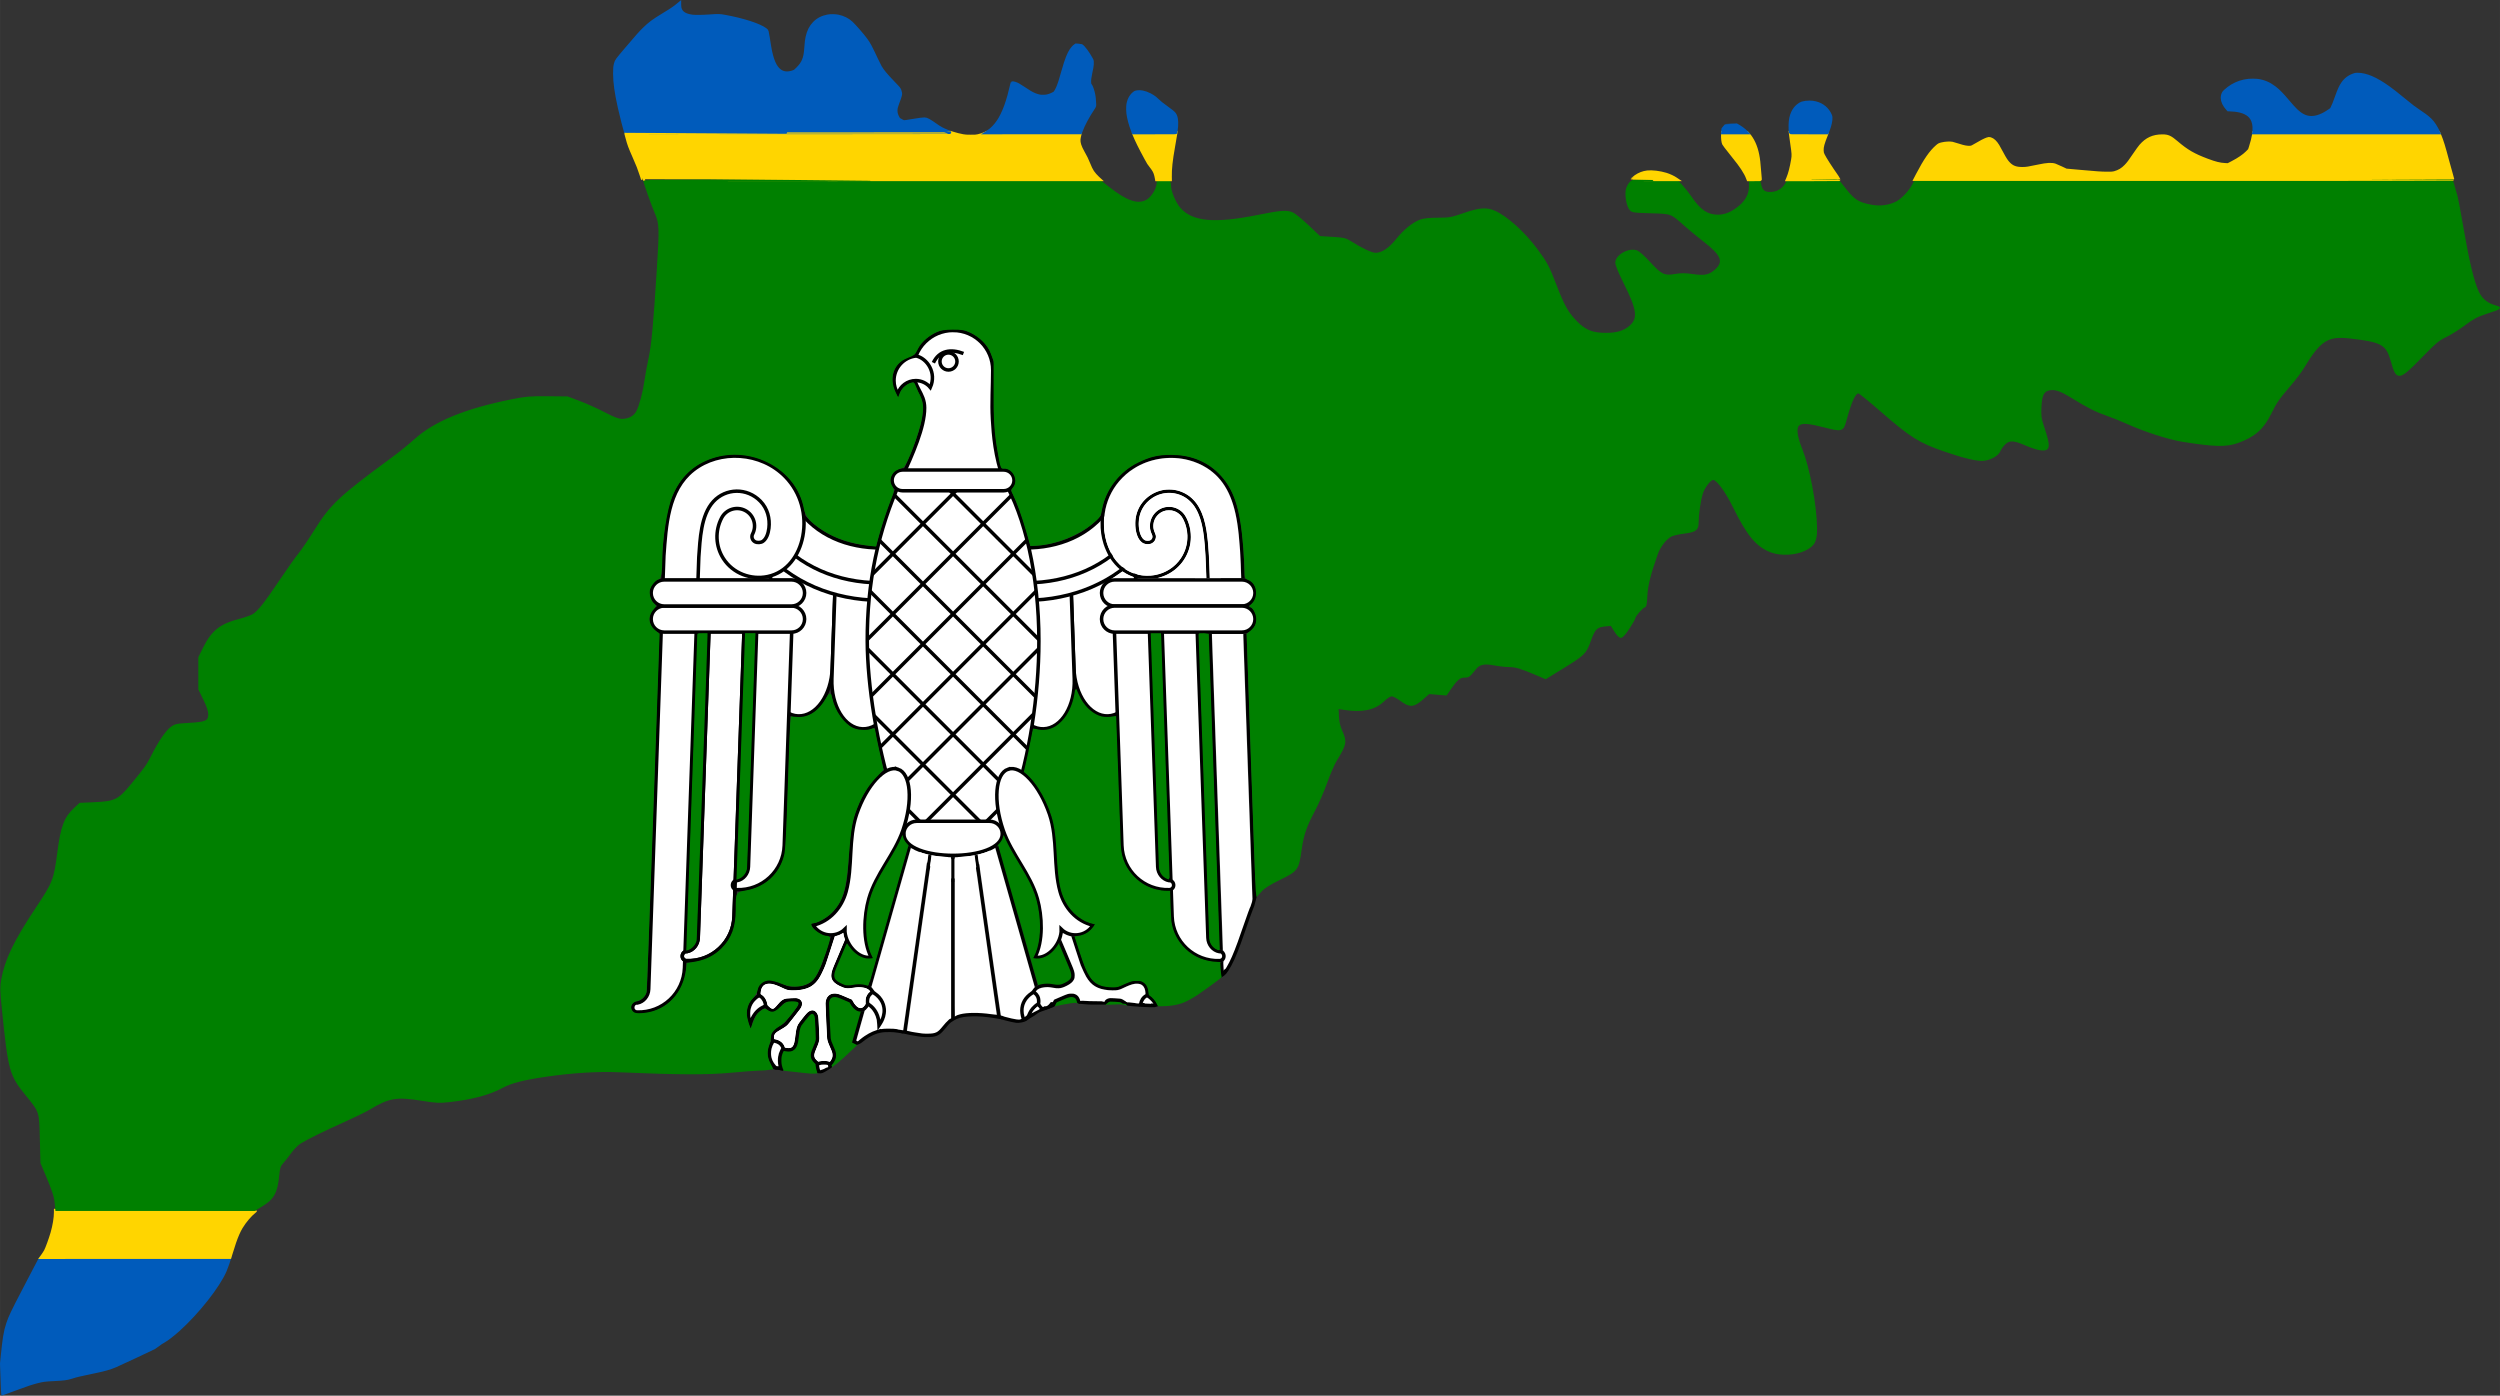 <?xml version="1.0" encoding="UTF-8" standalone="no"?>
<svg
   xmlns:dc="http://purl.org/dc/elements/1.1/"
   xmlns:cc="http://creativecommons.org/ns#"
   xmlns:rdf="http://www.w3.org/1999/02/22-rdf-syntax-ns#"
   xmlns:svg="http://www.w3.org/2000/svg"
   xmlns="http://www.w3.org/2000/svg"
   xmlns:sodipodi="http://sodipodi.sourceforge.net/DTD/sodipodi-0.dtd"
   xmlns:inkscape="http://www.inkscape.org/namespaces/inkscape"
   inkscape:version="1.0 (4035a4fb49, 2020-05-01)"
   sodipodi:docname="Flag_of_Chernivtsi_Oblast.svg"
   id="svg2"
   viewBox="0 0 569.008 317.665"
   height="397.08"
   width="711.266"
   version="1.1">
  <rect x="0" y="0" width="569.008" height="317.665" fill="#333333" stroke="none"/>
  <sodipodi:namedview
     inkscape:current-layer="svg2"
     inkscape:window-maximized="1"
     inkscape:window-y="-8"
     inkscape:window-x="-8"
     inkscape:cy="294.32599"
     inkscape:cx="758.4629"
     inkscape:zoom="1.0624999"
     fit-margin-bottom="0"
     fit-margin-right="0"
     fit-margin-left="0"
     fit-margin-top="0"
     showgrid="false"
     id="namedview53"
     inkscape:window-height="1017"
     inkscape:window-width="1920"
     inkscape:pageshadow="2"
     inkscape:pageopacity="0"
     guidetolerance="10"
     gridtolerance="10"
     objecttolerance="10"
     borderopacity="1"
     bordercolor="#666666"
     pagecolor="#ffffff" />
  <defs
     id="defs10" />
  <g
     transform="translate(-23.077,-1.822)"
     id="g4145">
    <path
       style="fill:#ffffff;fill-rule:evenodd;stroke:none"
       id="path2996"
       d="m 190.755,110.388 c 8.015,0 14.52,6.505 14.52,14.52 0,8.015 -6.505,14.521 -14.52,14.521 -8.015,0 -14.521,-6.505 -14.521,-14.521 0,-8.015 6.505,-14.52 14.521,-14.52 z" />
    <path
       style="fill:#ffffff;fill-rule:evenodd;stroke:none"
       id="path2998"
       d="m 289.243,110.388 c -8.015,0 -14.521,6.505 -14.521,14.52 0,8.015 6.506,14.521 14.521,14.521 8.015,0 14.521,-6.505 14.521,-14.521 0,-8.015 -6.505,-14.52 -14.521,-14.52 z" />
    <path
       style="fill:none;stroke:#000000;stroke-width:0.8;stroke-miterlimit:4;stroke-dasharray:none"
       id="path3002"
       d="m 266.705,131.093 0.881,25.22 c 0.215,6.15 -2.909,11.254 -6.976,11.396 -4.067,0.142 -7.539,-4.731 -7.754,-10.881 l -0.863,-24.697 z" />
    <path
       style="fill:none;stroke:#000000;stroke-width:0.8;stroke-miterlimit:4;stroke-dasharray:none"
       id="path3004"
       d="m 281.349,128.155 0.881,25.22 c 0.215,6.15 -2.909,11.254 -6.976,11.395 -4.067,0.142 -7.539,-4.731 -7.754,-10.881 l -0.863,-24.697 z" />
    <path
       style="fill:#ffffff;fill-rule:evenodd;stroke:#000000;stroke-width:0.8;stroke-miterlimit:4;stroke-dasharray:none"
       id="path3008"
       d="m 198.648,128.155 -0.881,25.22 c -0.215,6.15 2.909,11.254 6.976,11.395 4.067,0.142 7.539,-4.731 7.754,-10.881 l 0.863,-24.697 z" />
    <path
       style="fill:#ffffff;fill-rule:evenodd;stroke:#000000;stroke-width:0.8;stroke-miterlimit:4;stroke-dasharray:none"
       id="path3010"
       d="m 213.293,131.093 -0.881,25.22 c -0.215,6.15 2.909,11.254 6.976,11.396 4.067,0.142 7.539,-4.731 7.754,-10.881 l 0.863,-24.697 z" />
    <path
       style="fill:#ffffff;fill-rule:evenodd;stroke:#000000;stroke-width:0.8;stroke-miterlimit:4;stroke-dasharray:none"
       id="path3012"
       d="m 281.349,128.155 0.881,25.22 c 0.215,6.15 -2.909,11.254 -6.976,11.395 -4.067,0.142 -7.539,-4.731 -7.754,-10.881 l -0.862,-24.697 z" />
    <path
       style="fill:#ffffff;fill-rule:evenodd;stroke:#000000;stroke-width:0.8;stroke-miterlimit:4;stroke-dasharray:none"
       id="path3014"
       d="m 266.704,131.093 0.881,25.22 c 0.215,6.15 -2.909,11.254 -6.976,11.396 -4.067,0.142 -7.539,-4.731 -7.754,-10.881 l -0.862,-24.697 z" />
    <path
       style="fill:#ffffff;fill-rule:evenodd;stroke:#000000;stroke-width:0.8;stroke-miterlimit:4;stroke-dasharray:none"
       id="path3018"
       d="m 225.014,138.414 c -10.07,0.413 -20.317,-2.96 -27.34,-10.461 l 5.081,-6.254 c 5.48,6.415 14.035,9.183 22.259,8.757 z" />
    <path
       style="fill:#ffffff;fill-rule:evenodd;stroke:#000000;stroke-width:0.8;stroke-miterlimit:4;stroke-dasharray:none"
       id="path3020"
       d="m 205.312,118.551 c 4.628,5.878 12.164,8.36 19.702,7.922 v 7.961 c -9.43,0.433 -18.639,-2.759 -24.803,-9.603 z" />
    <path
       style="fill:#ffffff;fill-rule:evenodd;stroke:#000000;stroke-width:0.8;stroke-miterlimit:4;stroke-dasharray:none;stroke-opacity:1"
       id="path3022"
       d="m 254.983,138.414 c 10.07,0.413 20.317,-2.96 27.34,-10.461 l -5.081,-6.254 c -5.48,6.415 -14.035,9.183 -22.259,8.757 z" />
    <path
       style="fill:#ffffff;fill-rule:evenodd;stroke:#000000;stroke-width:0.8;stroke-miterlimit:4;stroke-dasharray:none;stroke-opacity:1"
       id="path3024"
       d="m 274.685,118.551 c -4.628,5.878 -12.164,8.36 -19.702,7.922 v 7.961 c 9.43,0.433 18.639,-2.759 24.803,-9.603 z" />
    <path
       style="fill:#ffffff;fill-rule:evenodd;stroke:#000000;stroke-width:0.8;stroke-miterlimit:4;stroke-dasharray:none"
       id="path3026"
       d="m 239.999,77.038 c 4.988,0 9.032,4.045 9.032,9.032 0,3.737 -0.277,7.403 -0.059,11.14 0.21,3.58 0.574,8.572 2.529,13.854 4.867,8.253 8.03,21.604 8.03,36.67 0,25.056 -8.747,54.451 -19.532,54.451 -10.785,0 -19.466,-34.171 -19.532,-54.451 -0.042,-13.197 2.335,-24.984 7.75,-36.87 2.578,-5.66 5.305,-11.767 5.305,-16.204 0,-3.475 -2.555,-4.623 -2.555,-8.591 0,-4.987 4.045,-9.032 9.032,-9.032 z" />
    <path
       style="fill:none;stroke:#000000;stroke-width:0.8;stroke-miterlimit:4;stroke-dasharray:none"
       id="path3028"
       d="M 254.637,181.757 235.874,200.52 m -6.094,-89.839 -2.639,2.639 m 16.344,-2.639 -21.88,21.88 m 31.713,-18.009 -32.851,32.851 m 36.371,-22.666 -35.477,35.477 m 37.551,-23.847 -35.527,35.527 m 36.13,-22.425 -33.252,33.252 m 32.097,-18.392 -28.216,28.217 m -3.909,-9.914 18.016,18.016 m 5.968,-89.966 2.373,2.373 m -16.078,-2.373 21.901,21.9 m -31.767,-18.062 32.883,32.883 m -36.297,-22.593 35.605,35.605 m -37.757,-24.052 35.926,35.927 m -36.513,-22.808 33.7,33.701 m -32.179,-18.474 28.218,28.218" />
    <path
       style="fill:#ffffff;fill-rule:evenodd;stroke:#000000;stroke-width:0.8;stroke-miterlimit:4;stroke-dasharray:none"
       id="path3030"
       d="m 234.821,90.007 c -0.786,-0.953 -1.977,-1.561 -3.308,-1.561 -1.919,0 -3.544,1.262 -4.091,3.001 -0.549,-0.869 -0.867,-1.898 -0.867,-3.001 0,-2.913 2.215,-5.311 5.052,-5.599 2.478,0.549 4.708,3.807 3.214,7.16 z" />
    <path
       style="fill:none;stroke:#000000;stroke-width:0.8;stroke-miterlimit:4;stroke-dasharray:none"
       id="path3032"
       d="m 238.95,82.148 c 1.072,0 1.943,0.871 1.943,1.943 0,1.072 -0.87,1.943 -1.943,1.943 -1.072,0 -1.943,-0.871 -1.943,-1.943 0,-1.072 0.871,-1.943 1.943,-1.943 z" />
    <path
       style="fill:none;stroke:#000000;stroke-width:0.8;stroke-miterlimit:4;stroke-dasharray:none"
       id="path3034"
       d="m 235.516,84.384 c 1.329,-2.809 3.991,-3.21 6.841,-2.1" />
    <path
       style="fill:#ffffff;fill-rule:evenodd;stroke:#000000;stroke-width:0.8;stroke-miterlimit:4;stroke-dasharray:none"
       id="path3036"
       d="m 251.512,108.798 c 1.304,0 2.361,1.058 2.361,2.361 0,1.304 -1.057,2.361 -2.361,2.361 -6.659,0 -15.577,0 -23.027,0 -1.303,0 -2.361,-1.057 -2.361,-2.361 0,-1.303 1.058,-2.361 2.361,-2.361 z" />
    <path
       style="fill:#ffffff;fill-rule:evenodd;stroke:#000000;stroke-width:0.8;stroke-miterlimit:4;stroke-dasharray:none;stroke-opacity:1"
       id="path3044"
       d="m 228.799,191.604 c 0,-1.577 1.302,-2.856 2.908,-2.856 h 16.584 c 1.606,0 2.908,1.279 2.908,2.856 0,6.545 -22.4,6.545 -22.4,0 z" />
    <path
       style="fill:#ffffff;fill-rule:evenodd;stroke:#000000;stroke-width:0.8;stroke-miterlimit:4;stroke-dasharray:none"
       id="path3050"
       d="m 198.971,238.72 c 1.007,0.063 2.146,0.514 2.396,1.856 4.206,1.324 2.413,-3.787 3.926,-5.725 l 1.342,-1.719 c 1.361,-1.744 2.268,-0.781 2.335,0.686 l 0.186,4.114 c 0.104,2.29 -2.747,4.134 0.12,6.002 0.831,-0.326 1.98,-0.35 2.794,0.08 2.235,-2.452 -0.246,-3.801 -0.357,-6.238 l -0.326,-7.198 c -0.101,-2.238 1.421,-2.586 3.001,-1.904 l 2.32,1.002 c 1.175,2.412 2.908,2.692 3.859,0.661 -0.259,-1.122 0.171,-2.261 1.141,-2.659 -0.445,-1.228 -1.646,-1.498 -2.846,-1.578 -1.631,-0.108 -2.467,0.65 -3.995,-0.009 -2.484,-1.072 -2.582,-1.98 -1.564,-4.38 l 4.37,-10.303 -3.497,-1.183 -3.546,10.966 c -1.438,3.332 -2.248,5.399 -6.421,5.626 -2.404,0.131 -2.157,-0.379 -4.44,-1.204 -2.05,-0.741 -4.101,-0.308 -3.984,2.755 0.827,0.308 1.453,1.122 1.574,2.389 2.515,3.016 2.668,-1.146 4.907,-1.268 l 1.645,-0.089 c 1.088,-0.059 1.873,0.657 0.829,1.995 l -2.428,3.111 c -1.264,1.619 -4.177,1.568 -3.341,4.214 z" />
    <path
       style="fill:#ffffff;fill-rule:evenodd;stroke:#000000;stroke-width:0.8;stroke-miterlimit:4;stroke-dasharray:none;stroke-opacity:1"
       id="path3054"
       d="m 227.476,176.895 c 2.913,1.003 3.415,7.217 1.122,13.876 -1.905,5.533 -6.177,9.929 -7.781,15.613 -1.109,3.93 -1.387,9.641 0.55,13.322 -3.076,0.474 -6.084,-3.26 -5.989,-6.386 -1.972,1.944 -5.529,1.762 -7.226,-0.924 3.785,-0.87 6.479,-3.971 7.488,-7.618 1.57,-5.679 0.461,-11.981 2.409,-17.639 2.293,-6.659 6.514,-11.246 9.427,-10.243 z" />
    <path
       style="fill:#ffffff;fill-rule:evenodd;stroke:#000001;stroke-width:0.8;stroke-miterlimit:4;stroke-dasharray:none;stroke-opacity:1"
       id="path3056"
       d="m 252.522,176.895 c -2.913,1.003 -3.415,7.217 -1.122,13.876 1.905,5.533 6.178,9.929 7.781,15.613 1.109,3.93 1.387,9.641 -0.55,13.322 3.076,0.474 6.084,-3.26 5.989,-6.386 1.972,1.944 5.529,1.762 7.226,-0.924 -3.785,-0.87 -6.479,-3.971 -7.487,-7.618 -1.571,-5.679 -0.461,-11.981 -2.409,-17.639 -2.293,-6.659 -6.515,-11.246 -9.427,-10.243 z" />
    <path
       style="fill:#ffffff;fill-rule:evenodd;stroke:#000000;stroke-width:0.8;stroke-miterlimit:4;stroke-dasharray:none"
       id="path3060"
       d="m 178.867,222.106 c -0.201,5.757 -5.032,10.262 -10.789,10.061 -0.568,-0.02 -1.014,-0.455 -0.992,-1.065 0.021,-0.609 0.499,-1.081 1.065,-0.992 1.414,-0.27 2.512,-1.555 2.568,-3.137 l 2.909,-83.316 h 0.007 l 0.542,-15.332 c 0.497,-6.787 0.878,-14.96 6.706,-19.533 5.972,-4.687 15.418,-4.175 20.987,1.586 3.515,3.636 4.831,8.681 3.931,13.478 -0.816,4.349 -3.543,8.267 -8.028,9.198 -3.748,0.778 -7.866,-0.684 -10.056,-4.107 -1.796,-2.807 -1.93,-6.303 -0.392,-9.252 1.015,-1.944 3.414,-2.698 5.358,-1.683 1.944,1.015 2.698,3.413 1.683,5.358 -0.331,0.634 -0.081,1.433 0.561,1.768 0.486,0.254 1.324,0.217 1.781,-0.107 0.821,-0.582 1.229,-1.779 1.374,-2.987 0.267,-2.235 -0.325,-4.476 -1.922,-6.129 -3.059,-3.165 -7.908,-2.981 -10.692,0.037 -2.896,3.139 -3.045,8.663 -3.34,12.652 l -0.522,15.054 h 0.004 l -2.74,78.449 z" />
    <path
       style="fill:#ffffff;fill-rule:evenodd;stroke:#000000;stroke-width:0.8;stroke-miterlimit:4;stroke-dasharray:none"
       id="path3064"
       d="m 190.142,210.413 c -0.201,5.757 -5.032,10.262 -10.789,10.061 -0.568,-0.02 -1.014,-0.455 -0.992,-1.065 0.021,-0.609 0.499,-1.081 1.065,-0.992 1.414,-0.27 2.512,-1.555 2.568,-3.137 l 2.506,-71.784 7.969,0.278 z" />
    <path
       style="fill:#ffffff;fill-rule:evenodd;stroke:#000000;stroke-width:0.8;stroke-miterlimit:4;stroke-dasharray:none;stroke-opacity:1"
       id="path3066"
       d="m 289.856,210.413 c 0.201,5.757 5.032,10.262 10.788,10.061 0.568,-0.02 1.014,-0.455 0.993,-1.065 -0.021,-0.609 -0.499,-1.081 -1.065,-0.992 -1.414,-0.27 -2.512,-1.555 -2.568,-3.137 l -2.506,-71.784 -7.969,0.278 z" />
    <path
       style="fill:#ffffff;fill-rule:evenodd;stroke:#000000;stroke-width:0.8;stroke-miterlimit:4;stroke-dasharray:none"
       id="path3068"
       d="m 201.572,194.256 c -0.201,5.757 -5.032,10.262 -10.789,10.061 -0.568,-0.02 -1.014,-0.455 -0.993,-1.065 0.021,-0.609 0.499,-1.081 1.065,-0.992 1.414,-0.27 2.512,-1.555 2.568,-3.137 l 2.075,-59.431 7.97,0.278 z" />
    <path
       style="fill:#ffffff;fill-rule:evenodd;stroke:#000000;stroke-width:0.8;stroke-miterlimit:4;stroke-dasharray:none"
       id="path3070"
       d="m 278.425,194.256 c 0.201,5.757 5.032,10.262 10.788,10.061 0.568,-0.02 1.014,-0.455 0.993,-1.065 -0.021,-0.609 -0.499,-1.081 -1.065,-0.992 -1.414,-0.27 -2.512,-1.555 -2.568,-3.137 l -2.075,-59.431 -7.969,0.278 z" />
    <path
       style="fill:none;stroke:#000000;stroke-width:0.8;stroke-miterlimit:4;stroke-dasharray:none"
       id="path3072"
       d="m 190.142,210.413 c -0.201,5.757 -5.032,10.262 -10.789,10.061 -0.568,-0.02 -1.014,-0.455 -0.992,-1.065 0.021,-0.609 0.499,-1.081 1.065,-0.992 1.414,-0.27 2.512,-1.555 2.568,-3.137 l 2.506,-71.784 7.969,0.278 z" />
    <path
       style="fill:#ffffff;fill-rule:evenodd;stroke:#000000;stroke-width:0.8;stroke-miterlimit:4;stroke-dasharray:none"
       id="path3076"
       d="m 203.233,139.755 c 1.641,0 2.972,1.331 2.972,2.972 0,1.641 -1.331,2.972 -2.972,2.972 H 174.25 c -1.641,0 -2.972,-1.331 -2.972,-2.972 0,-1.641 1.331,-2.972 2.972,-2.972 z" />
    <path
       style="fill:#ffffff;fill-rule:evenodd;stroke:#000000;stroke-width:0.8;stroke-miterlimit:4;stroke-dasharray:none"
       id="path3078"
       d="m 203.233,133.812 c 1.641,0 2.972,1.331 2.972,2.972 0,1.641 -1.331,2.971 -2.972,2.971 H 174.25 c -1.641,0 -2.972,-1.331 -2.972,-2.971 0,-1.641 1.331,-2.972 2.972,-2.972 z" />
    <path
       style="fill:#ffffff;fill-rule:evenodd;stroke:#000000;stroke-width:0.8;stroke-miterlimit:4;stroke-dasharray:none;stroke-opacity:1"
       id="path3080"
       d="m 276.765,133.812 c -1.641,0 -2.972,1.331 -2.972,2.972 0,1.641 1.331,2.971 2.972,2.971 h 28.982 c 1.641,0 2.972,-1.331 2.972,-2.971 0,-1.641 -1.331,-2.972 -2.972,-2.972 z" />
    <path
       style="fill:#ffffff;fill-rule:evenodd;stroke:#000000;stroke-width:0.8;stroke-miterlimit:4;stroke-dasharray:none;stroke-opacity:1"
       id="path3082"
       d="m 276.764,139.755 c -1.641,0 -2.972,1.331 -2.972,2.972 0,1.641 1.331,2.972 2.972,2.972 h 28.983 c 1.641,0 2.972,-1.331 2.972,-2.972 0,-1.641 -1.331,-2.972 -2.972,-2.972 z" />
    <path
       transform="matrix(0.8,0,0,0.8,-0.003,0)"
       id="path884"
       d="m 29.665,398.552 c -0.011,-0.073 -0.04,-0.686 -0.064,-1.361 -0.024,-0.675 -0.091,-2.513 -0.149,-4.085 l -0.105,-2.858 0.149,-1.531 c 0.543,-5.598 0.876,-7.618 1.625,-9.862 0.642,-1.924 1.314,-3.332 4.602,-9.637 1.11,-2.128 2.509,-4.814 3.111,-5.969 1.172,-2.253 1.3,-2.484 1.609,-2.932 l 0.201,-0.291 26.758,-0.01 26.758,-0.01 -0.029,0.13 c -0.101,0.462 -0.928,2.794 -1.287,3.631 -1.899,4.428 -7.748,11.849 -13.249,16.812 -1.638,1.477 -3.335,2.769 -4.451,3.386 -0.476,0.263 -0.454,0.248 -1.414,0.961 -0.423,0.314 -0.91,0.653 -1.081,0.754 -0.304,0.179 -9.992,4.709 -10.937,5.114 -1.685,0.722 -3.293,1.163 -7.094,1.943 -3.081,0.633 -4.202,0.904 -5.505,1.332 -1.174,0.385 -2.182,0.514 -5.081,0.649 -2.244,0.104 -3.053,0.208 -4.505,0.579 -1.593,0.406 -3.17,0.927 -5.832,1.925 -1.519,0.57 -2.596,0.965 -3.378,1.241 l -0.633,0.223 z"
       style="fill:#005bbb;fill-opacity:1;stroke:#005bbb;stroke-width:1;stroke-miterlimit:4;stroke-dasharray:none;stroke-opacity:1" />
    <path
       transform="matrix(0.8,0,0,0.8,-0.003,0)"
       id="path888"
       d="m 40.877,359.705 c 0.345,-0.474 0.799,-1.171 0.971,-1.487 0.397,-0.731 1.384,-3.445 1.876,-5.158 0.6,-2.087 0.962,-4.309 0.962,-5.892 v -0.472 h 28.409 c 15.625,0 28.409,0.006 28.409,0.014 0,0.008 -0.108,0.098 -0.239,0.201 -1.277,0.996 -2.776,2.757 -3.836,4.507 -0.623,1.028 -1.272,2.502 -1.888,4.284 -0.29,0.839 -0.493,1.476 -1.016,3.182 l -0.325,1.061 -26.756,0.01 -26.756,0.01 z"
       style="fill:#ffd500;fill-opacity:1;stroke:#ffd500;stroke-width:1;stroke-miterlimit:4;stroke-dasharray:none;stroke-opacity:1" />
    <path
       transform="matrix(0.8,0,0,0.8,-0.003,0)"
       id="path892"
       d="m 265.484,305.671 c -0.005,-0.009 -0.013,-0.079 -0.017,-0.155 l -0.007,-0.139 0.187,-0.221 c 0.567,-0.671 0.906,-1.315 1.051,-2.003 0.055,-0.258 0.076,-0.774 0.043,-1.044 -0.079,-0.647 -0.234,-1.102 -0.777,-2.288 -0.155,-0.337 -0.321,-0.712 -0.369,-0.832 -0.204,-0.507 -0.346,-1 -0.402,-1.404 -0.016,-0.116 -0.124,-2.297 -0.244,-4.952 -0.201,-4.436 -0.213,-4.762 -0.189,-5.026 0.08,-0.888 0.428,-1.41 1.056,-1.586 0.169,-0.047 0.628,-0.064 0.868,-0.032 0.265,0.036 0.605,0.126 0.888,0.236 0.224,0.087 2.932,1.252 2.942,1.266 0.003,0.003 0.078,0.137 0.168,0.297 0.295,0.526 0.602,0.949 0.956,1.318 0.601,0.625 1.204,0.945 1.908,1.012 0.077,0.007 0.14,0.023 0.14,0.035 0,0.012 -0.557,1.985 -1.237,4.384 -0.681,2.399 -1.237,4.366 -1.237,4.37 0,0.005 0.29,0.153 0.644,0.33 l 0.644,0.322 -0.14,0.125 c -0.295,0.264 -1.003,0.924 -1.762,1.643 -1.106,1.047 -1.448,1.368 -1.841,1.727 -1.17,1.068 -2.164,1.881 -3.015,2.467 -0.242,0.166 -0.244,0.168 -0.256,0.148 z"
       style="fill:#008000;fill-opacity:1;stroke:#008000;stroke-width:0.4;stroke-miterlimit:4;stroke-dasharray:none;stroke-opacity:1" />
    <path
       transform="matrix(0.8,0,0,0.8,-0.003,0)"
       id="path894"
       d="m 259.49,307.514 c -0.863,-0.059 -1.987,-0.175 -4.326,-0.445 -1.723,-0.199 -3.256,-0.363 -3.403,-0.364 -0.034,-2.2e-4 -0.218,-0.501 -0.331,-0.9 -0.18,-0.635 -0.255,-1.176 -0.255,-1.835 -2e-5,-0.677 0.08,-1.189 0.278,-1.789 0.097,-0.293 0.361,-0.884 0.395,-0.884 0.008,0 0.114,0.023 0.235,0.052 1.862,0.44 3.067,-0.13 3.612,-1.709 0.207,-0.599 0.292,-1.064 0.467,-2.554 0.173,-1.465 0.284,-2.028 0.51,-2.581 0.137,-0.335 0.233,-0.478 0.894,-1.327 1.42,-1.822 1.502,-1.92 1.816,-2.157 0.273,-0.206 0.493,-0.291 0.667,-0.259 0.089,0.017 0.249,0.156 0.335,0.292 0.153,0.242 0.261,0.606 0.302,1.02 0.027,0.271 0.249,5.202 0.249,5.527 -4e-5,0.381 -0.079,0.791 -0.246,1.284 -0.109,0.321 -0.207,0.561 -0.483,1.188 -0.491,1.113 -0.642,1.584 -0.707,2.192 -0.062,0.584 0.087,1.224 0.402,1.726 0.18,0.287 0.556,0.705 0.822,0.915 0.119,0.094 0.101,0.021 0.151,0.603 0.045,0.52 0.164,1.059 0.355,1.595 0.058,0.164 0.107,0.312 0.109,0.329 0.007,0.057 -0.285,0.086 -0.953,0.093 -0.343,0.004 -0.746,-0.002 -0.894,-0.012 z"
       style="fill:#008000;fill-opacity:1;stroke:#008000;stroke-width:0.4;stroke-miterlimit:4;stroke-dasharray:none;stroke-opacity:1" />
    <path
       sodipodi:nodetypes="cscssssccccsssccc"
       transform="matrix(0.8,0,0,0.8,-0.003,0)"
       id="path896"
       d="m 328.972,288.357 c 0.167,-0.254 0.292,-0.462 0.429,-0.716 l 0.085,-0.156 1.324,-0.572 c 0.728,-0.314 1.389,-0.599 1.469,-0.633 0.311,-0.13 0.645,-0.23 0.957,-0.284 0.154,-0.027 0.187,-0.029 0.442,-0.029 0.303,-2.4e-4 0.366,0.007 0.567,0.069 0.531,0.162 0.85,0.589 0.976,1.305 l 0.62,0.292 -0.933,-0.253 c -0.417,0.009 -0.786,0.038 -1.073,0.085 -0.049,0.008 -0.166,0.022 -0.26,0.031 -0.327,0.032 -1.704,0.27 -2.683,0.464 -0.606,0.12 -1.73,0.367 -1.918,0.422 -0.02,0.006 -0.02,0.005 -5.9e-4,-0.024 z"
       style="fill:#008000;fill-opacity:1;stroke:#008000;stroke-width:0.4;stroke-miterlimit:4;stroke-dasharray:none;stroke-opacity:1" />
    <path
       sodipodi:nodetypes="ccccssscsscc"
       transform="matrix(0.8,0,0,0.8,-0.003,0)"
       id="path898"
       d="m 347.861,287.811 c -0.903,-0.052 -2.296,0.127 -3.114,0.11 -0.157,-0.003 -0.498,-0.434 -0.528,-0.438 l -0.959,0.452 1.391,-0.021 c 0.165,-0.003 -0.327,-0.579 -0.05,-0.633 0.203,-0.04 0.337,-0.038 1.498,0.025 0.586,0.032 1.094,0.061 1.128,0.064 0.312,0.032 0.616,0.159 0.925,0.386 0.099,0.072 1.516,0.45 1.482,0.449 -0.02,-7.8e-4 -1.595,-0.384 -1.773,-0.395 z"
       style="fill:#008000;fill-opacity:1;stroke:#008000;stroke-width:0.4;stroke-miterlimit:4;stroke-dasharray:none;stroke-opacity:1" />
    <path
       transform="matrix(0.8,0,0,0.8,-0.003,0)"
       id="path900"
       d="m 318.534,262.697 -5.632,-19.859 0.343,-0.366 c 0.552,-0.59 0.895,-1.154 1.1,-1.812 l 0.088,-0.281 0.205,0.468 c 0.246,0.564 1.051,2.187 1.427,2.879 0.466,0.857 1.185,2.091 2.402,4.119 1.808,3.013 2.348,3.966 3.094,5.459 1.251,2.502 1.957,4.541 2.436,7.04 0.907,4.729 0.671,9.56 -0.628,12.848 -0.105,0.266 -0.34,0.781 -0.522,1.144 -0.211,0.422 -0.314,0.671 -0.286,0.689 0.025,0.015 0.288,0.062 0.585,0.104 0.964,0.137 1.905,0.032 2.759,-0.308 1.59,-0.631 2.983,-1.855 4.026,-3.534 l 0.234,-0.377 0.083,0.197 c 0.045,0.108 0.686,1.619 1.424,3.358 1.712,4.034 1.83,4.346 1.911,5.068 0.115,1.031 -0.362,1.64 -1.848,2.356 -1.238,0.597 -1.664,0.646 -3.265,0.375 -1.22,-0.206 -2.256,-0.211 -3.244,-0.016 -0.262,0.052 -0.872,0.224 -1.019,0.288 -0.024,0.01 -2.46,-8.509 -5.673,-19.841 z"
       style="fill:#008000;fill-opacity:1;stroke:#008000;stroke-width:0.4;stroke-miterlimit:4;stroke-dasharray:none;stroke-opacity:1" />
    <path
       transform="matrix(0.8,0,0,0.8,-0.003,0)"
       id="path948"
       d="m 261.338,307.318 c -0.232,-0.61 -0.402,-1.343 -0.439,-1.898 l -0.028,-0.411 -0.399,-0.4 c -0.577,-0.579 -0.84,-1.069 -0.928,-1.732 -0.093,-0.693 0.046,-1.268 0.642,-2.662 0.607,-1.419 0.727,-1.797 0.767,-2.408 0.012,-0.185 -0.036,-1.584 -0.107,-3.109 -0.135,-2.889 -0.16,-3.143 -0.359,-3.537 -0.107,-0.213 -0.311,-0.405 -0.461,-0.432 -0.232,-0.043 -0.56,0.142 -0.948,0.534 -0.326,0.33 -1.943,2.364 -2.217,2.788 -0.073,0.113 -0.191,0.365 -0.261,0.56 -0.22,0.608 -0.302,1.07 -0.543,3.047 -0.151,1.239 -0.315,1.888 -0.636,2.512 -0.326,0.633 -0.915,1.092 -1.589,1.236 -0.346,0.074 -1.054,0.06 -1.456,-0.029 -0.556,-0.123 -0.559,-0.123 -0.713,0.19 -0.168,0.339 -0.319,0.79 -0.417,1.248 -0.12,0.558 -0.109,1.865 0.021,2.473 0.082,0.381 0.271,1.003 0.404,1.33 0.031,0.075 0.017,0.078 -0.255,0.053 -0.158,-0.015 -0.696,-0.039 -1.195,-0.055 l -0.907,-0.028 -0.376,-0.397 c -0.826,-0.872 -1.368,-1.908 -1.624,-3.1 -0.12,-0.56 -0.13,-1.688 -0.02,-2.25 0.146,-0.747 0.425,-1.517 0.771,-2.126 l 0.16,-0.282 -0.059,-0.224 c -0.209,-0.802 -0.1,-1.663 0.287,-2.263 0.357,-0.552 0.791,-0.892 2.113,-1.655 0.928,-0.536 1.252,-0.755 1.596,-1.08 0.193,-0.183 2.647,-3.275 3.469,-4.371 0.369,-0.493 0.512,-1.012 0.35,-1.271 -0.044,-0.07 -0.147,-0.16 -0.228,-0.198 -0.31,-0.147 -0.536,-0.158 -1.817,-0.09 -1.395,0.075 -1.615,0.118 -2.019,0.398 -0.348,0.241 -0.496,0.389 -1.102,1.1 -0.293,0.343 -0.632,0.721 -0.754,0.839 -0.425,0.412 -1.159,0.717 -1.588,0.66 -0.469,-0.062 -0.97,-0.349 -1.509,-0.865 -0.185,-0.177 -0.366,-0.323 -0.402,-0.323 -0.123,0 -0.901,0.419 -1.224,0.659 -0.84,0.623 -1.418,1.324 -1.924,2.332 -0.273,0.545 -0.486,1.177 -0.729,2.167 -0.11,0.446 -0.211,0.824 -0.225,0.84 -0.024,0.027 -0.558,-1.318 -0.755,-1.901 -0.516,-1.521 -0.561,-3.253 -0.121,-4.568 0.318,-0.95 0.774,-1.683 1.492,-2.402 0.265,-0.265 0.633,-0.587 0.818,-0.717 l 0.337,-0.235 0.028,-0.448 c 0.05,-0.821 0.166,-1.319 0.441,-1.904 0.304,-0.648 0.755,-1.104 1.396,-1.413 0.484,-0.233 0.804,-0.312 1.393,-0.341 1.091,-0.054 2.251,0.266 4.053,1.119 1.602,0.758 1.613,0.761 3.059,0.757 2.532,-0.007 4.173,-0.524 5.402,-1.702 0.665,-0.637 1.153,-1.374 1.815,-2.739 0.823,-1.697 0.967,-2.083 2.25,-6.062 l 1.202,-3.726 0.495,-0.05 c 0.272,-0.027 0.503,-0.042 0.512,-0.033 0.009,0.009 -0.563,1.811 -1.273,4.004 -1.214,3.754 -1.315,4.046 -1.73,4.982 -1.002,2.261 -1.544,3.183 -2.392,4.072 -0.419,0.439 -0.894,0.829 -1.319,1.084 -1.325,0.794 -3.181,1.19 -5.315,1.135 -1.273,-0.033 -1.473,-0.087 -2.995,-0.81 -1.768,-0.84 -2.824,-1.14 -3.785,-1.076 -1.322,0.088 -2.05,0.867 -2.223,2.378 -0.074,0.649 -0.085,0.614 0.255,0.834 0.86,0.557 1.448,1.547 1.637,2.758 0.023,0.147 0.079,0.235 0.304,0.473 0.318,0.337 0.711,0.63 0.964,0.72 0.486,0.172 0.743,0.005 1.663,-1.082 0.796,-0.94 1.246,-1.333 1.816,-1.585 0.392,-0.174 0.693,-0.217 2.012,-0.288 1.132,-0.062 1.307,-0.062 1.625,-0.008 0.655,0.113 1.097,0.407 1.333,0.884 0.306,0.622 0.154,1.371 -0.444,2.182 -0.694,0.943 -3.312,4.244 -3.544,4.47 -0.371,0.361 -0.673,0.582 -1.299,0.951 -0.286,0.169 -0.763,0.45 -1.061,0.626 -0.862,0.508 -1.283,0.92 -1.419,1.388 -0.048,0.166 -0.062,0.348 -0.051,0.659 0.009,0.236 0.025,0.438 0.037,0.45 0.012,0.012 0.169,0.052 0.35,0.089 1.303,0.269 2.223,1.013 2.624,2.12 0.041,0.114 0.076,0.211 0.078,0.215 0.02,0.044 0.761,0.145 1.064,0.144 0.657,-2.5e-4 0.995,-0.156 1.287,-0.595 0.339,-0.508 0.473,-1.065 0.708,-2.947 0.329,-2.633 0.41,-2.84 1.837,-4.679 1.458,-1.879 1.965,-2.342 2.719,-2.481 0.814,-0.15 1.553,0.493 1.824,1.587 0.105,0.422 0.138,0.911 0.262,3.765 0.11,2.548 0.112,2.681 0.046,3.08 -0.096,0.584 -0.263,1.077 -0.764,2.249 -0.54,1.266 -0.617,1.523 -0.618,2.073 -2.9e-4,0.378 0.011,0.44 0.128,0.686 0.168,0.356 0.407,0.65 0.753,0.928 l 0.282,0.227 0.395,-0.103 c 0.768,-0.2 1.865,-0.178 2.615,0.054 0.173,0.053 0.324,0.083 0.336,0.066 0.581,-0.813 0.756,-1.258 0.756,-1.919 0,-0.611 -0.128,-1.02 -0.75,-2.384 -0.49,-1.076 -0.729,-1.813 -0.812,-2.505 -0.059,-0.49 -0.446,-9.516 -0.425,-9.92 0.097,-1.911 1.346,-2.958 3.153,-2.643 0.569,0.099 0.843,0.2 2.624,0.967 l 1.695,0.729 0.227,0.434 c 0.452,0.865 1.048,1.541 1.596,1.811 0.244,0.12 0.317,0.136 0.611,0.136 0.279,-6.7e-4 0.368,-0.019 0.542,-0.11 0.259,-0.136 0.624,-0.501 0.812,-0.811 l 0.142,-0.235 0.004,-0.752 c 0.003,-0.649 0.017,-0.794 0.096,-1.057 0.191,-0.634 0.622,-1.302 1.025,-1.592 0.103,-0.074 0.188,-0.157 0.188,-0.184 0,-0.027 -0.065,-0.134 -0.144,-0.238 -0.69,-0.903 -2.567,-1.245 -4.744,-0.865 -1.663,0.291 -2.335,0.207 -3.721,-0.46 -1.738,-0.838 -2.46,-1.701 -2.466,-2.949 -0.003,-0.528 0.079,-0.951 0.323,-1.685 0.185,-0.557 0.292,-0.815 2.332,-5.624 l 1.203,-2.838 0.082,0.176 c 0.045,0.097 0.169,0.354 0.274,0.572 l 0.193,0.396 -0.722,1.704 c -1.53,3.609 -2.254,5.336 -2.376,5.66 -0.346,0.925 -0.441,1.746 -0.258,2.235 0.189,0.504 0.809,1.012 1.834,1.5 1.221,0.582 1.669,0.631 3.242,0.351 0.712,-0.127 0.831,-0.136 1.661,-0.135 1.165,0.002 1.845,0.114 2.614,0.431 0.704,0.29 1.29,0.826 1.62,1.482 0.067,0.133 0.17,0.223 0.472,0.415 1.426,0.904 2.429,2.263 2.823,3.823 0.349,1.383 0.212,2.782 -0.417,4.247 -0.277,0.645 -0.566,1.134 -1.236,2.089 l -0.574,0.819 -0.026,-1.123 c -0.016,-0.697 -0.052,-1.288 -0.094,-1.56 -0.209,-1.349 -0.754,-2.541 -1.564,-3.42 -0.249,-0.27 -0.686,-0.653 -0.861,-0.754 -0.031,-0.018 -0.113,0.065 -0.221,0.224 -0.356,0.525 -0.863,0.948 -1.353,1.132 -0.371,0.139 -1.053,0.131 -1.443,-0.018 -0.46,-0.175 -0.735,-0.364 -1.2,-0.824 -0.434,-0.43 -0.864,-1.012 -1.082,-1.464 l -0.094,-0.195 -1.417,-0.613 c -1.976,-0.855 -2.356,-0.97 -3.018,-0.915 -0.779,0.065 -1.213,0.514 -1.366,1.414 -0.062,0.364 -0.055,0.588 0.154,5.226 0.139,3.09 0.241,4.974 0.28,5.199 0.087,0.504 0.289,1.065 0.758,2.106 0.62,1.375 0.764,1.87 0.762,2.615 -0.001,0.323 -0.027,0.556 -0.087,0.79 -0.152,0.587 -0.541,1.292 -1.02,1.848 -0.181,0.21 -0.193,0.238 -0.169,0.396 l 0.025,0.17 -0.416,0.259 c -0.229,0.143 -0.435,0.259 -0.459,0.259 -0.024,0 -0.045,-0.042 -0.047,-0.094 -0.002,-0.051 -0.025,-0.271 -0.052,-0.489 l -0.048,-0.395 -0.333,-0.069 c -0.589,-0.123 -1.423,-0.091 -2.029,0.077 l -0.241,0.067 0.025,0.192 c 0.074,0.557 0.282,1.34 0.431,1.619 0.052,0.097 0.053,0.096 -0.537,0.234 -0.359,0.084 -0.369,0.083 -0.42,-0.05 z m -10.91,-1.451 c -0.312,-1.239 -0.312,-2.63 -7.5e-4,-3.705 0.134,-0.464 0.356,-0.999 0.563,-1.36 0.192,-0.334 0.189,-0.392 -0.031,-0.759 -0.196,-0.327 -0.399,-0.53 -0.723,-0.722 -0.273,-0.162 -0.768,-0.345 -1.044,-0.386 -0.148,-0.022 -0.152,-0.018 -0.295,0.239 -1.181,2.126 -0.918,4.564 0.682,6.321 0.305,0.335 0.923,0.873 0.941,0.819 0.007,-0.02 -0.034,-0.222 -0.091,-0.447 z m 29.041,-13.752 c 0.184,-0.446 0.334,-0.949 0.41,-1.377 0.089,-0.502 0.089,-1.393 -3.3e-4,-1.858 -0.267,-1.396 -1.125,-2.681 -2.319,-3.476 -0.48,-0.32 -0.469,-0.32 -0.833,0.043 -0.235,0.235 -0.5,0.743 -0.573,1.097 -0.051,0.248 -0.06,0.962 -0.013,1.03 0.017,0.024 0.179,0.146 0.361,0.27 0.785,0.537 1.556,1.435 2.04,2.375 0.28,0.545 0.59,1.406 0.689,1.917 0.03,0.154 0.068,0.281 0.084,0.281 0.017,0 0.086,-0.136 0.155,-0.302 z m -36.863,-0.535 c 0.687,-1.367 1.755,-2.469 3.013,-3.109 0.263,-0.134 0.502,-0.251 0.531,-0.26 0.041,-0.013 0.033,-0.098 -0.036,-0.37 -0.11,-0.441 -0.304,-0.863 -0.541,-1.179 -0.194,-0.258 -0.621,-0.61 -0.742,-0.61 -0.106,0 -0.598,0.358 -0.971,0.706 -0.803,0.751 -1.353,1.778 -1.546,2.887 -0.114,0.653 -0.057,2.313 0.08,2.313 0.012,0 0.107,-0.171 0.212,-0.379 z"
       style="fill:#000000;fill-opacity:1;stroke:#00007c;stroke-width:0;stroke-miterlimit:4;stroke-dasharray:none;stroke-opacity:1" />
    <path
       transform="matrix(0.8,0,0,0.8,-0.003,0)"
       id="path950"
       d="m 242.34,291.534 c -0.068,-0.486 -0.06,-1.407 0.016,-1.846 0.13,-0.755 0.391,-1.409 0.814,-2.042 0.269,-0.402 1.005,-1.138 1.381,-1.381 0.266,-0.172 0.289,-0.179 0.395,-0.124 0.233,0.12 0.652,0.592 0.828,0.933 0.161,0.309 0.345,0.858 0.345,1.026 0,0.05 -0.12,0.13 -0.389,0.259 -1.29,0.619 -2.371,1.693 -3.116,3.095 l -0.226,0.425 z"
       style="fill:#ffffff;fill-opacity:1;stroke:#00007c;stroke-width:0;stroke-miterlimit:4;stroke-dasharray:none;stroke-opacity:1" />
    <path
       transform="matrix(0.8,0,0,0.8,-0.003,0)"
       id="path952"
       d="m 249.87,305.696 c -1.078,-1.08 -1.583,-2.159 -1.657,-3.546 -0.053,-0.995 0.26,-2.213 0.784,-3.043 l 0.096,-0.152 0.312,0.079 c 0.714,0.181 1.276,0.585 1.557,1.119 l 0.153,0.292 -0.293,0.592 c -0.323,0.653 -0.463,1.089 -0.593,1.84 -0.121,0.701 -0.091,1.882 0.066,2.627 0.059,0.278 0.125,0.554 0.148,0.614 0.028,0.072 0.027,0.108 -10e-4,0.108 -0.023,0 -0.281,-0.239 -0.572,-0.53 z"
       style="fill:#ffffff;fill-opacity:1;stroke:#00007c;stroke-width:0;stroke-miterlimit:4;stroke-dasharray:none;stroke-opacity:1" />
    <path
       transform="matrix(0.8,0,0,0.8,-0.003,0)"
       id="path954"
       d="m 262.266,306.94 c -0.145,-0.378 -0.254,-0.78 -0.321,-1.19 -0.034,-0.204 -0.055,-0.378 -0.048,-0.385 0.007,-0.007 0.161,-0.054 0.342,-0.104 0.28,-0.078 0.434,-0.091 1.036,-0.09 0.497,8.9e-4 0.769,0.019 0.915,0.062 l 0.208,0.061 0.047,0.372 c 0.026,0.204 0.054,0.426 0.062,0.494 0.015,0.118 -2e-4,0.13 -0.519,0.389 -0.52,0.26 -1.283,0.57 -1.514,0.616 -0.107,0.021 -0.12,0.007 -0.209,-0.225 z"
       style="fill:#ffffff;fill-opacity:1;stroke:#00007c;stroke-width:0;stroke-miterlimit:4;stroke-dasharray:none;stroke-opacity:1" />
    <path
       transform="matrix(0.8,0,0,0.8,-0.003,0)"
       id="path956"
       d="m 279.216,291.884 c -0.395,-1.66 -1.327,-3.103 -2.587,-4.005 -0.532,-0.381 -0.493,-0.311 -0.469,-0.843 0.025,-0.556 0.123,-0.893 0.368,-1.267 0.095,-0.145 0.266,-0.337 0.379,-0.426 l 0.206,-0.163 0.173,0.103 c 0.904,0.537 1.773,1.515 2.195,2.473 0.337,0.764 0.488,1.679 0.411,2.494 -0.052,0.548 -0.227,1.269 -0.425,1.746 l -0.144,0.347 z"
       style="fill:#ffffff;fill-opacity:1;stroke:#00007c;stroke-width:0;stroke-miterlimit:4;stroke-dasharray:none;stroke-opacity:1" />
    <path
       transform="matrix(0.8,0,0,0.8,-0.003,0)"
       id="path958"
       d="m 264.719,304.302 c -0.679,-0.225 -1.829,-0.258 -2.642,-0.075 -0.39,0.087 -0.414,0.088 -0.52,0.02 -0.234,-0.15 -0.737,-0.707 -0.85,-0.94 -0.326,-0.674 -0.25,-1.204 0.384,-2.673 0.658,-1.525 0.822,-2.06 0.859,-2.81 0.031,-0.634 -0.218,-5.869 -0.298,-6.255 -0.129,-0.623 -0.306,-1.008 -0.619,-1.349 -0.226,-0.246 -0.431,-0.37 -0.739,-0.449 -0.652,-0.167 -1.347,0.145 -2.065,0.928 -0.545,0.593 -2.193,2.743 -2.358,3.075 -0.328,0.662 -0.523,1.459 -0.685,2.803 -0.263,2.178 -0.387,2.732 -0.733,3.274 -0.351,0.55 -1.027,0.733 -1.963,0.531 l -0.339,-0.073 -0.087,-0.26 c -0.166,-0.5 -0.548,-1.025 -0.995,-1.369 -0.438,-0.337 -1.158,-0.646 -1.661,-0.713 -0.312,-0.041 -0.314,-0.044 -0.331,-0.525 -0.013,-0.359 -0.001,-0.466 0.071,-0.657 0.201,-0.531 0.585,-0.861 1.834,-1.579 1.049,-0.603 1.436,-0.865 1.842,-1.247 0.223,-0.21 0.859,-0.987 1.946,-2.38 1.734,-2.221 1.896,-2.44 2.054,-2.785 0.599,-1.31 -0.023,-2.388 -1.474,-2.555 -0.216,-0.025 -2.45,0.078 -2.808,0.13 -0.824,0.118 -1.511,0.591 -2.38,1.635 -0.861,1.035 -1.221,1.328 -1.568,1.276 -0.264,-0.04 -0.585,-0.248 -1.001,-0.65 l -0.38,-0.368 -0.071,-0.369 c -0.146,-0.763 -0.411,-1.371 -0.827,-1.894 -0.225,-0.283 -0.494,-0.516 -1.009,-0.874 -0.076,-0.053 -0.078,-0.078 -0.031,-0.512 0.093,-0.855 0.33,-1.452 0.739,-1.861 0.663,-0.663 1.852,-0.784 3.241,-0.332 0.568,0.185 1.297,0.489 2.163,0.901 1.276,0.607 1.585,0.689 2.748,0.724 1.627,0.049 3.265,-0.188 4.4,-0.636 0.885,-0.349 1.541,-0.779 2.214,-1.451 0.75,-0.749 1.243,-1.487 1.914,-2.872 0.871,-1.795 0.978,-2.083 2.367,-6.382 l 1.296,-4.011 0.371,-0.092 c 0.666,-0.165 1.286,-0.425 1.797,-0.751 0.241,-0.154 0.237,-0.157 0.279,0.172 0.035,0.274 0.199,0.921 0.331,1.307 l 0.105,0.309 -1.607,3.789 c -1.808,4.262 -1.92,4.541 -2.094,5.194 -0.376,1.41 -0.176,2.359 0.666,3.166 0.4,0.383 0.83,0.665 1.559,1.024 1.416,0.697 2.164,0.793 3.847,0.496 2.036,-0.359 3.732,-0.091 4.544,0.718 0.154,0.154 0.281,0.295 0.281,0.314 0,0.019 -0.104,0.121 -0.231,0.228 -0.342,0.287 -0.544,0.549 -0.746,0.968 -0.284,0.588 -0.334,0.837 -0.334,1.673 v 0.717 l -0.222,0.336 c -0.67,1.014 -1.51,1.091 -2.419,0.222 -0.36,-0.344 -0.776,-0.924 -1.061,-1.478 l -0.164,-0.319 -1.748,-0.751 c -1.902,-0.817 -2.295,-0.946 -2.994,-0.988 -1.651,-0.099 -2.705,0.923 -2.794,2.71 -0.026,0.519 0.371,9.531 0.444,10.066 0.1,0.735 0.29,1.302 0.847,2.529 0.57,1.254 0.697,1.665 0.695,2.259 -6.2e-4,0.301 -0.024,0.453 -0.11,0.709 -0.112,0.337 -0.34,0.758 -0.547,1.013 l -0.118,0.146 z"
       style="fill:#ffffff;fill-opacity:1;stroke:#00007c;stroke-width:0;stroke-miterlimit:4;stroke-dasharray:none;stroke-opacity:1" />
    <path
       transform="matrix(0.8,0,0,0.8,-0.003,0)"
       id="path960"
       d="m 319.625,292.434 c -0.943,-2.327 -0.647,-4.636 0.832,-6.493 0.437,-0.548 1.158,-1.177 1.763,-1.537 0.235,-0.139 0.268,-0.17 0.339,-0.316 0.313,-0.639 0.892,-1.18 1.583,-1.478 0.699,-0.301 1.658,-0.472 2.667,-0.474 0.606,-10e-4 0.786,0.018 1.824,0.193 0.623,0.105 0.783,0.122 1.176,0.124 0.724,0.003 1.128,-0.115 2.118,-0.616 1.005,-0.509 1.488,-0.958 1.659,-1.541 0.111,-0.378 0.04,-1.015 -0.194,-1.737 -0.172,-0.532 -0.313,-0.876 -1.83,-4.451 -0.754,-1.777 -1.371,-3.238 -1.371,-3.248 0,-0.01 0.071,-0.157 0.157,-0.329 0.087,-0.171 0.209,-0.434 0.271,-0.584 0.082,-0.197 0.119,-0.258 0.134,-0.221 0.011,0.029 0.711,1.68 1.555,3.67 1.686,3.972 1.818,4.293 2,4.853 0.202,0.621 0.267,0.947 0.286,1.422 0.019,0.481 -0.012,0.717 -0.141,1.074 -0.304,0.837 -1.115,1.53 -2.555,2.18 -0.736,0.332 -1.269,0.476 -1.882,0.506 -0.408,0.02 -0.752,-0.015 -1.666,-0.168 -0.919,-0.154 -1.394,-0.19 -1.964,-0.148 -0.885,0.066 -1.473,0.198 -1.987,0.448 -0.269,0.131 -0.341,0.183 -0.577,0.418 -0.294,0.294 -0.348,0.387 -0.259,0.449 0.485,0.341 0.86,0.839 1.088,1.442 0.182,0.483 0.253,1.109 0.189,1.682 l -0.036,0.329 0.118,0.199 c 0.368,0.619 0.827,0.992 1.268,1.029 l 0.16,0.013 -0.248,0.087 c -0.137,0.048 -0.444,0.16 -0.682,0.249 l -0.433,0.162 -0.117,-0.093 c -0.174,-0.138 -0.425,-0.425 -0.611,-0.699 l -0.165,-0.242 -0.105,0.078 c -0.885,0.657 -1.502,1.469 -1.93,2.539 l -0.124,0.309 -0.29,0.2 c -0.493,0.34 -0.877,0.56 -0.888,0.509 -0.016,-0.075 0.194,-0.827 0.336,-1.204 0.521,-1.383 1.393,-2.507 2.545,-3.279 l 0.226,-0.151 0.021,-0.198 c 0.051,-0.476 -0.047,-1.029 -0.258,-1.451 -0.096,-0.192 -0.179,-0.304 -0.361,-0.486 -0.13,-0.13 -0.272,-0.254 -0.315,-0.276 -0.074,-0.037 -0.093,-0.032 -0.279,0.079 -0.658,0.392 -1.301,1.009 -1.749,1.68 -1,1.496 -1.143,3.374 -0.392,5.155 0.056,0.133 0.099,0.244 0.095,0.248 -0.07,0.059 -0.785,0.366 -0.853,0.366 -0.02,-10e-6 -0.086,-0.122 -0.146,-0.272 z"
       style="fill:#000000;fill-opacity:1;stroke:#000000;stroke-width:0;stroke-miterlimit:4;stroke-dasharray:none;stroke-opacity:1" />
    <path
       sodipodi:nodetypes="sscsssssscssssscsssssss"
       transform="matrix(0.8,0,0,0.8,-0.003,0)"
       id="path962"
       d="m 327.377,288.677 c 0.408,-0.328 0.847,-0.912 1.194,-1.589 l 0.189,-0.368 0.561,-0.241 c 0.309,-0.132 1.053,-0.453 1.653,-0.712 0.601,-0.259 1.196,-0.506 1.324,-0.549 0.659,-0.221 1.364,-0.298 1.888,-0.207 1.055,0.185 1.739,0.887 1.979,2.033 0.03,0.146 0.056,0.285 0.056,0.309 3.3e-4,0.038 0.006,0.513 -0.379,0.504 -0.247,-0.006 -0.486,-0.242 -0.511,-0.256 -0.027,-0.014 -0.114,-0.355 -0.137,-0.472 -0.054,-0.271 -0.233,-0.617 -0.412,-0.796 -0.348,-0.348 -0.889,-0.465 -1.592,-0.345 -0.426,0.072 -0.75,0.194 -2.292,0.862 l -1.426,0.617 -0.127,0.23 c -0.225,0.407 -0.352,0.767 -0.395,0.822 -0.076,0.098 -0.481,0.348 -0.676,0.398 -0.194,0.05 -0.836,0.316 -1.083,0.388 -0.247,0.072 0.015,-0.452 -10e-4,-0.452 -0.017,0 0.068,-0.079 0.188,-0.176 z"
       style="fill:#000000;fill-opacity:1;stroke:#000000;stroke-width:0;stroke-miterlimit:4;stroke-dasharray:none;stroke-opacity:1" />
    <path
       sodipodi:nodetypes="ccsssscsccssssscccc"
       transform="matrix(0.8,0,0,0.8,-0.003,0)"
       id="path964"
       d="m 348.814,287.863 -0.539,-0.04 -0.135,-0.103 c -0.175,-0.134 -0.448,-0.266 -0.662,-0.32 -0.21,-0.054 -2.318,-0.176 -2.669,-0.155 -0.348,0.021 -0.541,0.091 -0.719,0.263 l -0.146,0.14 -0.546,0.436 c -0.159,0.127 -0.241,-0.445 -0.299,-0.455 l -0.106,-0.018 0.026,-0.122 c 0.155,-0.715 0.942,-1.223 1.897,-1.224 0.402,-5.8e-4 2.382,0.114 2.579,0.149 0.445,0.08 0.869,0.27 1.269,0.571 0.239,0.179 0.75,0.674 0.867,0.837 l 0.064,0.089 -0.171,-0.004 c -0.094,-0.002 -0.414,-0.022 -0.71,-0.044 z"
       style="fill:#000000;fill-opacity:1;stroke:#000000;stroke-width:0;stroke-miterlimit:4;stroke-dasharray:none;stroke-opacity:1" />
    <path
       transform="matrix(0.8,0,0,0.8,-0.003,0)"
       id="path966"
       d="m 357.595,288.39 c -0.214,-0.006 -0.316,-0.02 -0.316,-0.043 0,-0.06 -0.291,-0.56 -0.481,-0.825 -0.367,-0.513 -0.803,-0.937 -1.334,-1.298 l -0.282,-0.192 -0.092,0.047 c -0.281,0.144 -0.659,0.536 -0.868,0.902 -0.131,0.228 -0.283,0.643 -0.349,0.952 l -0.058,0.271 0.077,0.03 c 0.069,0.027 0.065,0.029 -0.04,0.017 -0.065,-0.007 -0.319,-0.022 -0.566,-0.033 -0.247,-0.011 -0.449,-0.024 -0.449,-0.029 0,-0.005 0.027,-0.15 0.06,-0.321 0.229,-1.185 0.85,-2.127 1.746,-2.648 l 0.144,-0.084 -0.018,-0.355 c -0.032,-0.64 -0.145,-1.102 -0.381,-1.56 -0.151,-0.294 -0.534,-0.691 -0.802,-0.831 -0.332,-0.174 -0.653,-0.248 -1.146,-0.265 -0.524,-0.018 -0.91,0.03 -1.465,0.182 -0.607,0.166 -1.591,0.564 -2.407,0.974 -1.274,0.639 -1.885,0.775 -3.319,0.738 -3.718,-0.094 -5.775,-1.173 -7.33,-3.843 -0.397,-0.682 -0.694,-1.297 -1.302,-2.692 -0.356,-0.817 -0.371,-0.862 -1.643,-4.797 -0.706,-2.185 -1.284,-3.979 -1.284,-3.987 0,-0.008 0.07,-0.004 0.154,0.01 0.085,0.014 0.318,0.037 0.518,0.053 0.2,0.015 0.366,0.032 0.37,0.037 0.004,0.005 0.546,1.683 1.206,3.73 0.695,2.155 1.268,3.882 1.361,4.103 0.878,2.079 1.532,3.324 2.153,4.103 0.222,0.278 0.659,0.72 0.914,0.922 1.18,0.939 2.788,1.375 5.103,1.384 1.23,0.004 1.464,-0.048 2.559,-0.573 1.466,-0.703 2.365,-1.046 3.206,-1.221 0.223,-0.047 0.391,-0.055 1.074,-0.053 0.797,0.002 0.813,0.003 1.073,0.083 0.569,0.174 0.979,0.416 1.353,0.799 0.64,0.654 1.015,1.728 1.015,2.906 v 0.278 l 0.106,0.062 c 0.602,0.355 1.396,1.134 1.847,1.811 0.246,0.37 0.635,1.137 0.635,1.253 0,0.015 -0.096,0.024 -0.213,0.021 -0.117,-0.003 -0.356,-0.011 -0.529,-0.016 z"
       style="fill:#000000;fill-opacity:1;stroke:#000000;stroke-width:0;stroke-miterlimit:4;stroke-dasharray:none;stroke-opacity:1" />
    <path
       transform="matrix(0.8,0,0,0.8,-0.003,0)"
       id="path968"
       d="m 320.616,292.216 c -0.225,-0.525 -0.386,-1.065 -0.474,-1.584 -0.061,-0.365 -0.07,-1.222 -0.015,-1.559 0.252,-1.552 1.109,-2.84 2.484,-3.734 l 0.259,-0.168 0.109,0.074 c 0.611,0.419 0.967,1.289 0.876,2.142 -0.02,0.186 -0.024,0.195 -0.138,0.259 -0.402,0.226 -1.07,0.813 -1.467,1.288 -0.684,0.82 -1.235,1.952 -1.483,3.049 -0.039,0.174 -0.078,0.324 -0.087,0.332 -0.008,0.008 -0.037,-0.036 -0.064,-0.098 z"
       style="fill:#ffffff;fill-opacity:1;stroke:#0033a0;stroke-width:0;stroke-miterlimit:4;stroke-dasharray:none;stroke-opacity:1" />
    <path
       transform="matrix(0.8,0,0,0.8,-0.003,0)"
       id="path970"
       d="m 322.014,291.413 c 0,-0.052 0.259,-0.632 0.392,-0.875 0.362,-0.667 0.911,-1.315 1.489,-1.757 0.174,-0.133 0.192,-0.141 0.221,-0.091 0.111,0.191 0.412,0.563 0.6,0.744 l 0.222,0.213 -0.094,0.033 c -0.446,0.155 -1.221,0.629 -2.321,1.419 -0.263,0.189 -0.485,0.343 -0.493,0.343 -0.008,0 -0.014,-0.013 -0.014,-0.028 z"
       style="fill:#ffffff;fill-opacity:1;stroke:#000000;stroke-width:0;stroke-miterlimit:4;stroke-dasharray:none;stroke-opacity:1" />
    <path
       transform="matrix(0.8,0,0,0.8,-0.003,0)"
       id="path972"
       d="m 325.968,289.032 c -0.377,-0.136 -0.754,-0.499 -1.028,-0.988 l -0.106,-0.19 0.036,-0.284 c 0.085,-0.679 -0.044,-1.476 -0.333,-2.055 -0.189,-0.378 -0.6,-0.869 -0.914,-1.091 l -0.083,-0.059 0.136,-0.181 c 0.396,-0.527 1.15,-0.863 2.221,-0.99 0.907,-0.107 1.286,-0.092 2.441,0.1 0.918,0.153 1.269,0.188 1.676,0.167 0.77,-0.039 1.347,-0.218 2.362,-0.731 1.045,-0.529 1.67,-1.063 1.992,-1.703 0.209,-0.415 0.249,-0.612 0.247,-1.218 -9.4e-4,-0.475 -0.01,-0.566 -0.084,-0.882 -0.194,-0.827 -0.231,-0.921 -2.236,-5.646 l -1.547,-3.646 0.1,-0.281 c 0.121,-0.339 0.293,-1.015 0.341,-1.339 0.019,-0.129 0.04,-0.252 0.046,-0.272 0.007,-0.023 0.108,0.023 0.284,0.13 0.537,0.328 1.318,0.641 1.89,0.758 0.129,0.026 0.236,0.051 0.237,0.054 0.002,0.003 0.575,1.779 1.274,3.947 0.699,2.168 1.326,4.074 1.393,4.235 0.483,1.163 1.173,2.629 1.539,3.266 1.421,2.482 3.222,3.575 6.367,3.866 0.585,0.054 1.685,0.071 2.088,0.032 0.79,-0.077 1.168,-0.191 2.098,-0.637 1.553,-0.744 2.381,-1.053 3.182,-1.189 0.318,-0.054 0.456,-0.062 0.824,-0.05 0.627,0.021 1.026,0.144 1.412,0.435 0.547,0.413 0.897,1.26 0.908,2.199 l 0.004,0.334 -0.198,0.121 c -0.872,0.535 -1.461,1.474 -1.684,2.683 l -0.048,0.262 -0.697,-0.036 c -0.383,-0.02 -0.829,-0.056 -0.991,-0.08 -0.162,-0.024 -0.526,-0.066 -0.809,-0.094 l -0.515,-0.051 -0.378,-0.393 c -0.437,-0.454 -0.777,-0.721 -1.151,-0.906 -0.504,-0.249 -0.648,-0.27 -2.388,-0.358 -1.156,-0.058 -1.376,-0.047 -1.789,0.092 -0.588,0.197 -0.962,0.579 -1.101,1.122 l -0.031,0.122 -1.742,0.012 c -1.965,0.013 -2.199,0.006 -3.804,-0.127 l -1.15,-0.095 -0.034,-0.224 c -0.149,-0.971 -0.689,-1.723 -1.465,-2.038 -0.378,-0.154 -0.547,-0.182 -1.083,-0.18 -0.873,0.002 -1.08,0.067 -3.353,1.049 l -1.588,0.686 -0.207,0.396 c -0.426,0.815 -0.936,1.439 -1.435,1.755 -0.065,0.041 -0.231,0.113 -0.369,0.159 -0.295,0.1 -0.534,0.109 -0.756,0.029 z"
       style="fill:#ffffff;fill-opacity:1;stroke:#0033a0;stroke-width:0;stroke-miterlimit:4;stroke-dasharray:none;stroke-opacity:1" />
    <path
       transform="matrix(0.8,0,0,0.8,-0.003,0)"
       id="path974"
       d="m 356.103,288.351 c -1.948,-0.074 -2.235,-0.102 -2.235,-0.216 0,-0.083 0.09,-0.43 0.166,-0.643 0.199,-0.553 0.511,-0.99 0.915,-1.279 0.135,-0.097 0.202,-0.127 0.25,-0.114 0.261,0.07 1.228,0.952 1.563,1.425 0.163,0.229 0.488,0.787 0.488,0.836 0,0.025 -0.32,0.022 -1.147,-0.009 z"
       style="fill:#ffffff;fill-opacity:1;stroke:#0033a0;stroke-width:0;stroke-miterlimit:4;stroke-dasharray:none;stroke-opacity:1" />
    <path
       transform="matrix(0.8,0,0,0.8,-0.003,0)"
       id="path976"
       d="m 286.25,295.938 -0.443,-0.091 3.569,-25.166 c 1.963,-13.841 3.584,-25.181 3.602,-25.199 0.018,-0.018 0.226,0.004 0.462,0.05 0.368,0.071 0.427,0.099 0.415,0.199 -0.083,0.704 -7.086,50.038 -7.119,50.148 l -0.044,0.15 z"
       style="fill:#000000;fill-opacity:1;stroke:#000001;stroke-width:0;stroke-miterlimit:4;stroke-dasharray:none;stroke-opacity:1" />
    <path
       transform="matrix(0.8,0,0,0.8,-0.003,0)"
       id="path978"
       d="m 299.487,269.32 v -23.151 h 0.471 0.471 v 22.876 22.876 l -0.426,0.251 c -0.235,0.138 -0.446,0.261 -0.471,0.275 -0.024,0.013 -0.044,-10.393 -0.044,-23.126 z"
       style="fill:#000000;fill-opacity:1;stroke:#000001;stroke-width:0;stroke-miterlimit:4;stroke-dasharray:none;stroke-opacity:1" />
    <path
       transform="matrix(0.8,0,0,0.8,-0.003,0)"
       id="path980"
       d="m 313.031,291.674 c -0.202,-0.04 -0.384,-0.089 -0.404,-0.109 -0.071,-0.071 -6.541,-45.895 -6.485,-45.93 0.07,-0.044 0.823,-0.184 0.849,-0.158 0.022,0.022 6.555,46.055 6.555,46.19 0,0.104 -0.019,0.104 -0.514,0.007 z"
       style="fill:#000000;fill-opacity:1;stroke:#000001;stroke-width:0;stroke-miterlimit:4;stroke-dasharray:none;stroke-opacity:1" />
    <path
       transform="matrix(0.8,0,0,0.8,-0.003,0)"
       id="path982"
       d="m 271.887,299.193 -0.628,-0.315 0.114,-0.398 c 0.063,-0.219 0.622,-2.192 1.243,-4.384 l 1.129,-3.985 h 0.194 c 0.107,0 0.332,-0.052 0.5,-0.116 0.168,-0.064 0.313,-0.109 0.322,-0.1 0.012,0.012 -2.212,7.913 -2.367,8.408 -0.026,0.082 0.063,0.149 0.428,0.325 l 0.46,0.222 -0.383,0.329 -0.383,0.329 z"
       style="fill:#000000;fill-opacity:1;stroke:#000001;stroke-width:0;stroke-miterlimit:4;stroke-dasharray:none;stroke-opacity:1" />
    <path
       transform="matrix(0.8,0,0,0.8,-0.003,0)"
       id="path984"
       d="m 276.317,282.813 c -0.207,-0.126 -0.387,-0.239 -0.399,-0.252 -0.023,-0.023 11.12,-39.384 11.203,-39.578 0.036,-0.083 0.102,-0.054 0.434,0.195 l 0.391,0.294 -0.119,0.422 c -2.352,8.326 -11.057,38.98 -11.089,39.05 -0.039,0.086 -0.092,0.069 -0.421,-0.131 z"
       style="fill:#000000;fill-opacity:1;stroke:#000001;stroke-width:0;stroke-miterlimit:4;stroke-dasharray:none;stroke-opacity:1" />
    <path
       transform="matrix(0.8,0,0,0.8,-0.003,0)"
       id="path986"
       d="m 317.705,263.39 c -3.067,-10.814 -5.59,-19.717 -5.607,-19.785 -0.025,-0.099 0.046,-0.184 0.353,-0.425 0.211,-0.166 0.396,-0.283 0.41,-0.259 0.014,0.024 2.531,8.884 5.594,19.69 3.063,10.806 5.591,19.717 5.619,19.803 0.048,0.147 0.027,0.17 -0.354,0.397 -0.223,0.133 -0.412,0.241 -0.421,0.241 -0.009,-3e-5 -2.526,-8.848 -5.592,-19.662 z"
       style="fill:#000000;fill-opacity:1;stroke:#000001;stroke-width:0;stroke-miterlimit:4;stroke-dasharray:none;stroke-opacity:1" />
    <path
       transform="matrix(0.8,0,0,0.8,-0.003,0)"
       id="path988"
       d="m 272.913,298.591 c -0.237,-0.118 -0.426,-0.25 -0.426,-0.298 0,-0.047 0.533,-1.967 1.185,-4.267 l 1.185,-4.181 0.349,-0.317 c 0.192,-0.174 0.437,-0.448 0.544,-0.607 l 0.195,-0.29 0.412,0.354 c 0.946,0.814 1.622,2.035 1.927,3.478 0.072,0.34 0.175,1.87 0.201,3 0.004,0.183 1.305,-1.767 1.667,-2.5 0.987,-1.996 1.044,-3.985 0.165,-5.824 -0.495,-1.035 -1.239,-1.888 -2.252,-2.581 -0.365,-0.25 -0.513,-0.395 -0.674,-0.664 -0.113,-0.189 -0.3,-0.44 -0.415,-0.559 l -0.209,-0.215 5.602,-19.756 c 3.081,-10.866 5.614,-19.776 5.628,-19.801 0.014,-0.025 0.137,0.023 0.272,0.106 1.049,0.643 2.771,1.31 4.325,1.674 0.295,0.069 0.313,0.083 0.285,0.228 -0.016,0.085 -1.625,11.418 -3.575,25.184 -1.95,13.766 -3.553,25.039 -3.562,25.051 -0.009,0.012 -0.434,-0.047 -0.945,-0.131 -1.3,-0.214 -1.991,-0.273 -3.169,-0.273 -1.977,0 -3.429,0.333 -5.037,1.156 -0.933,0.477 -2.035,1.221 -2.958,1.995 l -0.294,0.247 z"
       style="fill:#ffffff;fill-opacity:1;stroke:#34ffff;stroke-width:0;stroke-miterlimit:4;stroke-dasharray:none;stroke-opacity:1" />
    <path
       transform="matrix(0.8,0,0,0.8,-0.003,0)"
       id="path990"
       d="m 291.281,296.811 c -0.873,-0.081 -4.392,-0.687 -4.472,-0.771 -0.025,-0.026 7.116,-50.327 7.15,-50.361 0.016,-0.016 0.427,0.032 0.912,0.107 0.984,0.153 2.526,0.301 3.749,0.36 l 0.809,0.039 v 23.157 23.157 l -0.456,0.409 c -0.568,0.51 -0.837,0.803 -1.592,1.739 -1.283,1.591 -1.935,1.996 -3.494,2.166 -0.65,0.071 -1.825,0.07 -2.605,-0.003 z"
       style="fill:#ffffff;fill-opacity:1;stroke:#34ffff;stroke-width:0;stroke-miterlimit:4;stroke-dasharray:none;stroke-opacity:1" />
    <path
       transform="matrix(0.8,0,0,0.8,-0.003,0)"
       id="path992"
       d="m 300.487,269.039 v -22.849 l 1.279,-0.07 c 1.369,-0.075 2.531,-0.192 3.574,-0.361 0.356,-0.058 0.656,-0.096 0.668,-0.086 0.024,0.021 6.532,45.873 6.514,45.893 -0.007,0.007 -0.316,-0.039 -0.688,-0.102 -2.267,-0.388 -4.353,-0.555 -6.393,-0.511 -2.164,0.046 -3.334,0.261 -4.851,0.894 -0.098,0.041 -0.103,-1.068 -0.103,-22.806 z"
       style="fill:#ffffff;fill-opacity:1;stroke:#34ffff;stroke-width:0;stroke-miterlimit:4;stroke-dasharray:none;stroke-opacity:1" />
    <path
       transform="matrix(0.8,0,0,0.8,-0.003,0)"
       id="path994"
       d="m 317.928,292.783 c -0.82,-0.126 -1.867,-0.354 -2.706,-0.591 -0.42,-0.118 -0.923,-0.254 -1.117,-0.301 -0.194,-0.047 -0.379,-0.093 -0.412,-0.102 -0.032,-0.009 -1.525,-10.363 -3.317,-23.009 -1.792,-12.646 -3.27,-23.073 -3.285,-23.172 l -0.027,-0.179 0.462,-0.108 c 1.268,-0.296 3.061,-0.979 3.991,-1.521 l 0.471,-0.274 0.053,0.157 c 0.029,0.086 2.562,8.999 5.628,19.807 l 5.575,19.65 -0.226,0.235 c -0.124,0.129 -0.302,0.367 -0.396,0.528 -0.119,0.205 -0.288,0.373 -0.565,0.562 -1.956,1.334 -2.978,3.15 -2.98,5.3 -10e-4,0.971 0.237,2.137 0.566,2.773 0.095,0.184 0.101,0.179 -0.332,0.275 -0.347,0.077 -0.734,0.069 -1.382,-0.031 z"
       style="fill:#ffffff;fill-opacity:1;stroke:#34ffff;stroke-width:0;stroke-miterlimit:4;stroke-dasharray:none;stroke-opacity:1" />
    <path
       transform="matrix(0.8,0,0,0.8,-0.003,0)"
       id="path996"
       d="m 322.075,291.28 c 0,-0.1 0.436,-0.949 0.651,-1.269 0.191,-0.284 1.251,-1.371 1.337,-1.371 0.025,0 0.092,0.078 0.148,0.173 0.056,0.095 0.233,0.316 0.393,0.491 l 0.291,0.318 -0.488,0.242 c -0.268,0.133 -0.89,0.521 -1.382,0.862 -0.492,0.341 -0.907,0.62 -0.922,0.62 -0.015,0 -0.028,-0.03 -0.028,-0.066 z"
       style="fill:#ffffff;fill-opacity:1;stroke:#0033a0;stroke-width:0;stroke-miterlimit:4;stroke-dasharray:none;stroke-opacity:1" />
    <path
       transform="matrix(0.8,0,0,0.8,-0.003,0)"
       id="path998"
       d="m 376.45,272.555 c -0.091,-0.036 -0.288,-0.068 -0.437,-0.071 l -0.27,-0.006 v -0.459 c 0,-0.253 -0.693,-20.282 -1.539,-44.51 -0.846,-24.228 -1.539,-44.236 -1.539,-44.463 v -0.412 h 0.458 0.458 v 0.369 c 0,0.203 0.693,20.203 1.541,44.444 0.848,24.241 1.531,44.322 1.518,44.624 -0.021,0.512 -0.034,0.545 -0.189,0.484 z"
       style="fill:#000000;fill-opacity:1;stroke:#00ff00;stroke-width:0;stroke-miterlimit:4;stroke-dasharray:none;stroke-opacity:1" />
    <path
       transform="matrix(0.8,0,0,0.8,-0.003,0)"
       id="path1000"
       d="m 376.17,279.612 c -0.116,-0.672 -0.258,-2.288 -0.259,-2.952 -6.8e-4,-0.497 0.009,-0.521 0.228,-0.573 0.126,-0.03 0.326,-0.104 0.445,-0.164 l 0.217,-0.109 0.058,1.329 c 0.032,0.731 0.093,1.543 0.136,1.803 l 0.077,0.474 -0.349,0.355 c -0.192,0.195 -0.375,0.355 -0.406,0.355 -0.032,0 -0.098,-0.234 -0.147,-0.52 z"
       style="fill:#000000;fill-opacity:1;stroke:#00ff00;stroke-width:0;stroke-miterlimit:4;stroke-dasharray:none;stroke-opacity:1" />
    <path
       transform="matrix(0.8,0,0,0.8,-0.003,0)"
       id="path1002"
       d="m 385.275,258.728 c -0.064,-1.154 -2.629,-74.959 -2.628,-75.602 l 8.6e-4,-0.464 0.428,-0.099 c 0.236,-0.054 0.435,-0.089 0.443,-0.077 0.008,0.012 0.605,16.999 1.327,37.748 l 1.312,37.726 -0.416,0.85 -0.416,0.85 z"
       style="fill:#000000;fill-opacity:1;stroke:#00ff00;stroke-width:0;stroke-miterlimit:4;stroke-dasharray:none;stroke-opacity:1" />
    <path
       transform="matrix(0.8,0,0,0.8,-0.003,0)"
       id="path1006"
       d="m 377.124,279.18 c -0.061,-0.099 -0.218,-2.136 -0.218,-2.833 -1.8e-4,-0.451 0.032,-0.567 0.22,-0.79 0.621,-0.737 0.602,-1.809 -0.047,-2.566 l -0.298,-0.349 -1.555,-44.386 c -0.855,-24.412 -1.557,-44.657 -1.56,-44.989 l -0.005,-0.603 h 4.451 4.451 v 0.467 c 0,0.257 0.6,17.632 1.332,38.611 l 1.332,38.145 -0.49,1.257 c -0.503,1.291 -0.922,2.471 -2.292,6.466 -1.772,5.164 -2.967,8.031 -4.19,10.05 -0.541,0.893 -1.075,1.611 -1.131,1.52 z"
       style="fill:#ffffff;fill-opacity:1;stroke:#0033a0;stroke-width:0;stroke-miterlimit:4;stroke-dasharray:none;stroke-opacity:1" />
    <path
       transform="matrix(0.8,0,0,0.8,-0.003,0)"
       id="path1008"
       d="m 382.751,166.788 c -0.103,-0.018 -0.309,-0.035 -0.459,-0.036 l -0.272,-0.003 -0.115,-3.255 c -0.188,-5.329 -0.561,-9.685 -1.111,-12.971 -1.312,-7.845 -4.227,-12.699 -9.378,-15.617 -2.13,-1.207 -4.634,-1.988 -7.348,-2.292 -0.921,-0.103 -3.128,-0.104 -4.069,-1.7e-4 -2.588,0.284 -4.783,0.922 -6.988,2.031 -1.83,0.92 -3.341,2.004 -4.744,3.404 -3.017,3.009 -4.806,6.788 -5.287,11.169 -0.086,0.784 -0.073,3.294 0.021,4.055 0.296,2.396 0.871,4.33 1.838,6.187 1.77,3.399 4.597,5.66 7.965,6.369 1.447,0.305 3.081,0.336 4.521,0.086 3.107,-0.54 5.807,-2.268 7.498,-4.801 1.058,-1.585 1.668,-3.33 1.83,-5.241 0.131,-1.546 -0.097,-3.216 -0.643,-4.706 -0.221,-0.602 -0.731,-1.618 -0.968,-1.928 -0.558,-0.731 -1.309,-1.28 -2.132,-1.56 -0.97,-0.33 -2.181,-0.307 -3.093,0.058 -2.44,0.977 -3.523,3.703 -2.423,6.101 0.245,0.533 0.334,0.91 0.302,1.268 -0.028,0.315 -0.144,0.677 -0.303,0.951 -0.148,0.255 -0.529,0.621 -0.792,0.763 -0.675,0.364 -1.752,0.369 -2.487,0.011 -0.487,-0.237 -1.037,-0.823 -1.388,-1.478 -0.805,-1.501 -1.094,-3.942 -0.708,-5.99 0.352,-1.868 1.189,-3.498 2.488,-4.841 1.302,-1.347 3.069,-2.341 4.883,-2.748 1.825,-0.409 3.822,-0.26 5.553,0.416 2.295,0.896 4.079,2.562 5.298,4.947 1.672,3.272 2.362,7.477 2.676,16.305 0.056,1.579 0.102,2.968 0.103,3.088 l 4.8e-4,0.218 h -0.478 -0.478 l -3.4e-4,-0.177 c -1.6e-4,-0.097 -0.047,-1.478 -0.103,-3.068 -0.162,-4.554 -0.432,-7.88 -0.837,-10.295 -0.549,-3.283 -1.523,-5.776 -2.941,-7.529 -0.345,-0.427 -1.035,-1.095 -1.476,-1.429 -2.922,-2.216 -6.983,-2.337 -10.041,-0.298 -2.489,1.659 -3.861,4.259 -3.861,7.319 0,2.047 0.565,3.779 1.479,4.534 0.302,0.249 0.531,0.315 1.1,0.314 0.552,-7.2e-4 0.75,-0.066 1.018,-0.334 0.23,-0.23 0.329,-0.48 0.33,-0.831 4.1e-4,-0.258 -0.021,-0.339 -0.19,-0.707 -0.362,-0.792 -0.49,-1.32 -0.521,-2.142 -0.055,-1.478 0.462,-2.848 1.48,-3.92 1.056,-1.112 2.424,-1.703 3.935,-1.702 0.929,9.2e-4 1.676,0.18 2.489,0.598 1.459,0.75 2.357,1.937 3.091,4.088 0.434,1.272 0.616,2.409 0.615,3.847 -8.8e-4,1.135 -0.086,1.839 -0.352,2.894 -1.059,4.215 -4.394,7.563 -8.651,8.688 l -0.562,0.148 -3.315,-7.8e-4 -3.315,-7.8e-4 -0.013,-0.15 c -0.013,-0.148 -0.017,-0.151 -0.387,-0.286 -1.214,-0.441 -2.454,-1.142 -3.469,-1.959 -1.086,-0.875 -2.204,-2.161 -3.028,-3.482 -0.61,-0.978 -1.334,-2.583 -1.713,-3.793 -0.652,-2.084 -0.907,-3.944 -0.867,-6.322 0.022,-1.301 0.066,-1.83 0.242,-2.891 1.421,-8.567 8.265,-15.006 17.154,-16.138 1.479,-0.188 3.417,-0.215 4.804,-0.065 4.456,0.481 8.415,2.268 11.357,5.127 3.113,3.025 5.044,7.114 6.109,12.939 0.608,3.324 1.039,8.053 1.228,13.465 0.057,1.624 0.11,3.108 0.118,3.296 0.008,0.189 0.004,0.341 -0.009,0.338 -0.013,-0.003 -0.108,-0.02 -0.211,-0.038 z"
       style="fill:#000000;fill-opacity:1;stroke:#00ff00;stroke-width:0;stroke-miterlimit:4;stroke-dasharray:none;stroke-opacity:1" />
    <path
       transform="matrix(0.8,0,0,0.8,-0.003,0)"
       id="path1010"
       d="m 346.341,166.17 c 0.477,-0.318 1.083,-0.738 1.346,-0.933 0.471,-0.349 0.48,-0.353 0.582,-0.286 1.031,0.673 1.978,1.145 3.047,1.52 0.048,0.017 0.073,0.069 0.073,0.152 v 0.126 h -2.958 -2.958 z"
       style="fill:#ffffff;fill-opacity:1;stroke:#00ff00;stroke-width:0;stroke-miterlimit:4;stroke-dasharray:none;stroke-opacity:1" />
    <path
       transform="matrix(0.8,0,0,0.8,-0.003,0)"
       id="path1012"
       d="m 358.605,166.661 c 1.697,-0.476 3.171,-1.208 4.513,-2.242 0.52,-0.4 1.646,-1.535 2.044,-2.059 1.458,-1.921 2.29,-4.061 2.487,-6.397 0.175,-2.082 -0.229,-4.268 -1.141,-6.173 -0.145,-0.303 -0.365,-0.705 -0.489,-0.894 -0.824,-1.257 -2.153,-2.125 -3.649,-2.385 -0.588,-0.102 -1.705,-0.064 -2.247,0.077 -2.047,0.532 -3.567,2.094 -4.039,4.147 -0.106,0.463 -0.148,1.41 -0.082,1.875 0.078,0.55 0.238,1.1 0.472,1.619 0.189,0.421 0.215,0.511 0.214,0.752 -5.8e-4,0.227 -0.022,0.312 -0.127,0.499 -0.235,0.418 -0.628,0.621 -1.203,0.621 -0.782,0 -1.34,-0.407 -1.796,-1.31 -0.697,-1.381 -0.907,-3.547 -0.526,-5.418 0.525,-2.58 2.208,-4.733 4.639,-5.935 1.288,-0.637 2.667,-0.934 4.092,-0.883 1.314,0.047 2.414,0.328 3.579,0.914 3.084,1.55 4.928,4.748 5.779,10.022 0.371,2.296 0.636,5.657 0.792,10.015 0.057,1.59 0.103,2.97 0.103,3.068 l 1.6e-4,0.177 -6.853,-0.003 -6.853,-0.003 0.291,-0.082 z"
       style="fill:#ffffff;fill-opacity:1;stroke:#00ff00;stroke-width:0;stroke-miterlimit:4;stroke-dasharray:none;stroke-opacity:1" />
    <path
       transform="matrix(0.8,0,0,0.8,-0.003,0)"
       id="path1014"
       d="m 373.059,166.53 c -2.5e-4,-0.12 -0.047,-1.51 -0.103,-3.088 -0.204,-5.705 -0.569,-9.427 -1.191,-12.118 -0.565,-2.444 -1.429,-4.448 -2.581,-5.985 -0.423,-0.564 -1.374,-1.512 -1.922,-1.916 -1.362,-1.003 -2.793,-1.591 -4.497,-1.845 -0.566,-0.085 -2.128,-0.073 -2.704,0.021 -2.783,0.451 -5.162,1.96 -6.689,4.242 -0.735,1.099 -1.244,2.462 -1.472,3.938 -0.105,0.683 -0.105,2.27 0.001,3.016 0.344,2.425 1.365,3.98 2.816,4.289 0.429,0.091 1.166,0.061 1.538,-0.064 0.994,-0.333 1.628,-1.365 1.461,-2.378 -0.03,-0.182 -0.131,-0.488 -0.253,-0.763 -0.378,-0.86 -0.487,-1.388 -0.447,-2.182 0.053,-1.076 0.468,-2.04 1.216,-2.827 0.566,-0.594 1.203,-0.982 2.037,-1.238 0.35,-0.107 0.424,-0.115 1.144,-0.117 0.672,-0.002 0.812,0.01 1.109,0.091 0.949,0.261 1.775,0.786 2.341,1.49 1.107,1.375 1.87,4.073 1.776,6.274 -0.12,2.818 -1.252,5.408 -3.219,7.368 -1.716,1.71 -3.899,2.794 -6.42,3.186 -0.805,0.125 -2.53,0.137 -3.302,0.022 -2.484,-0.37 -4.524,-1.369 -6.296,-3.084 -2.274,-2.2 -3.845,-5.568 -4.309,-9.236 -0.152,-1.203 -0.196,-2.897 -0.104,-3.993 0.292,-3.469 1.458,-6.641 3.445,-9.38 0.996,-1.371 2.397,-2.789 3.812,-3.855 0.507,-0.382 1.477,-1.011 2.08,-1.348 4.405,-2.463 9.824,-3.14 14.745,-1.842 1.805,0.476 3.567,1.237 5.072,2.191 4.795,3.039 7.51,7.954 8.713,15.772 0.318,2.067 0.53,4.138 0.793,7.762 0.091,1.247 0.313,6.567 0.313,7.492 v 0.323 h -4.451 -4.451 l -4.7e-4,-0.218 z"
       style="fill:#ffffff;fill-opacity:1;stroke:#00ff00;stroke-width:0;stroke-miterlimit:4;stroke-dasharray:none;stroke-opacity:1" />
    <path
       sodipodi:nodetypes="cscsccssscc"
       transform="matrix(0.8,0,0,0.8,-0.003,0)"
       id="path1213"
       d="m 250.316,306.617 c -0.103,-0.036 -2.106,-0.107 -1.721,-0.443 l -0.465,-1.031 1.255,0.507 c 0.111,0.045 0.489,-0.026 0.824,-0.029 l 0.609,-0.006 0.061,0.242 c 0.073,0.292 0.074,0.34 0.013,0.522 -0.045,0.131 0.947,-0.185 0.805,0.486 -0.048,0.227 -1.38,-0.247 -1.38,-0.247 z"
       style="fill:#000000;fill-opacity:1;stroke:#000000;stroke-width:0;stroke-miterlimit:4;stroke-dasharray:none;stroke-opacity:1" />
    <path
       sodipodi:nodetypes="ssssscssssssssss"
       transform="matrix(0.8,0,0,0.8,-0.003,0)"
       id="path1215"
       d="m 261.525,307.61 c -0.202,-0.012 -0.072,-0.133 -0.158,-0.368 -0.045,-0.123 0.399,-0.303 0.414,-0.316 0.014,-0.013 0.092,-0.04 0.173,-0.062 0.081,-0.021 0.277,-0.091 0.436,-0.154 0.159,-0.063 0.334,-0.119 0.389,-0.124 0.055,-0.005 0.197,-0.057 0.314,-0.115 0.118,-0.058 0.228,-0.106 0.245,-0.106 0.017,0 0.096,-0.042 0.176,-0.093 0.277,-0.178 0.392,-0.226 0.792,-0.331 0.221,-0.058 0.45,-0.126 0.508,-0.15 0.131,-0.055 0.661,-0.426 0.687,-0.163 0.031,0.316 0.045,0.32 -0.163,0.472 -0.266,0.194 -1.921,1.264 -2.506,1.46 -0.313,0.105 -0.624,0.091 -0.787,0.082 z"
       style="fill:#000000;fill-opacity:1;stroke:#000000;stroke-width:0;stroke-miterlimit:4;stroke-dasharray:none;stroke-opacity:1" />
    <path
       sodipodi:nodetypes="cssssscssssccscssscccccsssssscc"
       transform="matrix(0.8,0,0,0.8,-0.003,0)"
       id="path1219"
       d="m 272.944,299.149 c -0.23,-0.118 -0.748,-0.097 -0.758,-0.106 -0.01,-0.01 0.025,0.086 0.127,0.009 0.18,-0.136 0.657,-0.525 1.124,-0.947 0.264,-0.239 0.936,-0.744 1.426,-1.073 0.758,-0.508 1.575,-0.962 2.265,-1.257 0.326,-0.14 1.047,-0.406 1.162,-0.429 0.04,-0.008 0.1,-0.026 0.132,-0.04 0.032,-0.014 0.158,-0.053 0.279,-0.088 0.121,-0.035 0.248,-0.081 0.282,-0.103 0.034,-0.022 0.133,-0.053 0.221,-0.069 0.087,-0.016 0.182,-0.039 0.211,-0.05 0.041,-0.016 0.048,-0.009 0.032,0.032 -0.022,0.058 -0.074,0.061 0.681,-0.037 0.301,-0.039 0.632,-0.05 1.559,-0.051 1.17,-0.001 1.442,0.013 2.272,0.121 0.345,0.045 0.296,0.101 0.36,0.116 0.499,0.113 0.846,0.084 1.807,0.273 0.353,0.07 0.053,0.266 0.059,0.272 0.005,0.006 -0.004,0.092 -0.02,0.192 l -0.03,0.181 -0.228,0.103 -0.228,0.103 -0.467,-0.07 c -0.257,-0.038 -0.686,-0.103 -0.953,-0.143 -0.85,-0.128 -1.315,-0.167 -2.221,-0.184 -1.235,-0.023 -1.993,0.037 -2.875,0.229 -1.689,0.368 -3.451,1.321 -5.317,2.876 -0.235,0.196 -1.012,0.49 -1.028,0.49 -0.016,-5.4e-4 -0.28,-0.066 -0.51,-0.183 z"
       style="fill:#000000;fill-opacity:1;stroke:#000000;stroke-width:0;stroke-miterlimit:4;stroke-dasharray:none;stroke-opacity:1" />
    <path
       sodipodi:nodetypes="cssscsscssssscsssccssscc"
       transform="matrix(0.8,0,0,0.8,-0.003,0)"
       id="path1221"
       d="m 291.966,297.335 c -0.641,-0.023 -1.062,-0.069 -2.029,-0.222 -1.629,-0.258 -3.114,-0.537 -3.279,-0.618 -0.18,-0.087 -1.79,-0.3 -1.52,-0.359 l 1.29,-0.28 -0.002,-0.157 c -0.004,-0.365 0.451,-0.16 0.777,-0.089 l 1.131,0.249 0.794,0.135 c 1.921,0.326 2.336,0.37 3.49,0.371 1.392,9.9e-4 2.062,-0.103 2.687,-0.418 0.521,-0.263 0.935,-0.664 1.896,-1.841 0.551,-0.674 0.884,-1.037 1.333,-1.448 0.214,-0.196 0.392,-0.372 0.397,-0.391 0.005,-0.019 0.11,-0.072 0.235,-0.119 0.125,-0.046 0.338,-0.135 0.474,-0.197 0.136,-0.062 0.252,-0.114 0.257,-0.114 0.006,0 0.534,-0.162 0.532,0.085 l 0.597,0.199 -1.475,0.922 c -0.623,0.389 -1.113,1.077 -1.685,1.779 -1.406,1.727 -2.16,2.23 -3.657,2.439 -0.538,0.075 -1.413,0.104 -2.243,0.074 z"
       style="fill:#000000;fill-opacity:1;stroke:#000000;stroke-width:0;stroke-miterlimit:4;stroke-dasharray:none;stroke-opacity:1" />
    <path
       sodipodi:nodetypes="csscsssssssccscccsssscc"
       transform="matrix(0.8,0,0,0.8,-0.003,0)"
       id="path1223"
       d="m 300.236,292.146 c -0.067,-0.072 -0.122,-0.142 -0.122,-0.154 -3.9e-4,-0.013 -0.012,-0.072 -0.026,-0.132 l -0.025,-0.109 0.21,-0.125 c 0.115,-0.069 0.325,-0.2 0.466,-0.293 0.27,-0.177 0.661,-0.326 1.273,-0.483 1.977,-0.508 5.383,-0.525 8.765,-0.042 0.948,0.135 0.986,0.117 1.048,0.121 0.26,0.017 0.238,0.044 0.602,0.059 0.222,0.009 0.2,0.118 0.267,0.129 l 0.123,0.019 0.017,0.225 c 0.01,0.124 0.195,0.141 0.279,0.15 l 0.366,0.04 0.35,0.752 -1.438,-0.257 -0.822,-0.132 c -2.274,-0.366 -4.23,-0.52 -6.042,-0.476 -2.071,0.051 -3.224,0.242 -4.453,0.737 -0.217,0.088 -0.292,0.103 -0.486,0.103 h -0.23 z"
       style="fill:#000000;fill-opacity:1;stroke:#000000;stroke-width:0;stroke-miterlimit:4;stroke-dasharray:none;stroke-opacity:1" />
    <path
       sodipodi:nodetypes="csssscccssscsscsscc"
       transform="matrix(0.8,0,0,0.8,-0.003,0)"
       id="path1225"
       d="m 317.938,293.276 c -0.891,-0.134 -1.8,-0.335 -3.118,-0.689 -0.51,-0.137 -0.999,-0.267 -1.088,-0.288 -0.156,-0.038 -0.169,-0.049 -0.352,-0.3 -0.187,-0.256 -0.191,-0.266 -0.237,-0.557 l -0.047,-0.297 0.291,-0.008 0.208,0.075 0.311,0.051 c 0.21,0.034 0.335,0.163 0.769,0.281 1.507,0.41 2.508,0.637 3.364,0.762 0.41,0.06 0.972,0.081 0.99,0.037 0.005,-0.013 0.117,-0.058 0.247,-0.101 0.131,-0.043 0.327,-0.12 0.436,-0.171 0.109,-0.051 0.202,-0.089 0.207,-0.083 0.005,0.006 0.064,0.133 0.13,0.282 0.174,0.389 0.936,0.287 0.714,0.482 -0.288,0.253 -1.947,0.656 -2.828,0.524 z"
       style="fill:#000000;fill-opacity:1;stroke:#000000;stroke-width:0;stroke-miterlimit:4;stroke-dasharray:none;stroke-opacity:1" />
    <path
       sodipodi:nodetypes="ssssssssscsssss"
       transform="matrix(0.8,0,0,0.8,-0.003,0)"
       id="path1227"
       d="m 320.474,292.744 c -0.072,-0.036 -0.161,-0.114 -0.209,-0.184 -0.075,-0.111 -0.268,-0.549 -0.268,-0.61 0,-0.014 0.054,-0.059 0.12,-0.101 0.066,-0.042 0.215,-0.158 0.331,-0.258 0.116,-0.1 0.262,-0.208 0.324,-0.24 0.062,-0.032 0.141,-0.092 0.177,-0.135 0.093,-0.11 0.487,-0.37 0.616,-0.406 0.06,-0.017 0.109,-0.025 0.109,-0.018 0,0.006 -0.031,0.081 -0.069,0.167 -0.095,0.216 -0.269,0.748 -0.353,1.082 -0.039,0.154 -0.112,0.363 -0.164,0.465 -0.077,0.153 -0.136,0.144 -0.238,0.19 -0.16,0.072 -0.221,0.123 -0.376,0.047 z"
       style="fill:#000000;fill-opacity:1;stroke:#000000;stroke-width:0;stroke-miterlimit:4;stroke-dasharray:none;stroke-opacity:1" />
    <path
       sodipodi:nodetypes="ssssssssssscsscssscs"
       transform="matrix(0.8,0,0,0.8,-0.003,0)"
       id="path1229"
       d="m 320.98,291.961 c 0.018,-0.181 0.746,-0.294 0.675,-0.44 -0.092,-0.189 -0.084,-0.334 0.036,-0.594 0.072,-0.156 0.09,-0.172 0.302,-0.276 0.124,-0.061 0.348,-0.143 0.499,-0.184 0.151,-0.04 0.33,-0.106 0.398,-0.146 0.068,-0.04 0.318,-0.217 0.479,-0.266 0.161,-0.049 0.435,-0.222 0.532,-0.27 0.17,-0.084 0.513,-0.219 0.701,-0.39 0.05,-0.045 0.123,-0.099 0.162,-0.119 0.039,-0.02 0.115,-0.078 0.169,-0.129 l 0.098,-0.092 0.176,0.191 c 0.097,0.105 0.61,-0.09 0.728,-0.057 l 0.916,0.262 -1.79,0.63 c -0.784,0.276 -0.961,0.502 -1.889,1.13 -0.458,0.31 -0.785,0.511 -0.897,0.551 l -1.362,0.874 z"
       style="fill:#000000;fill-opacity:1;stroke:#000000;stroke-width:0;stroke-miterlimit:4;stroke-dasharray:none;stroke-opacity:1" />
    <path
       transform="matrix(0.8,0,0,0.8,-0.003,0)"
       id="path1231"
       d="m 325.938,289.526 c -0.231,-0.064 -0.432,-0.168 -0.663,-0.343 l -0.201,-0.152 0.19,-0.064 c 0.242,-0.082 0.375,-0.149 0.47,-0.238 0.042,-0.039 0.126,-0.096 0.188,-0.128 0.097,-0.049 0.129,-0.053 0.238,-0.024 0.159,0.043 0.379,-0.003 0.636,-0.131 0.23,-0.115 0.591,-0.472 0.834,-0.824 0.141,-0.205 0.188,-0.253 0.235,-0.242 0.032,0.008 0.274,0.023 0.537,0.034 0.263,0.011 0.478,0.028 0.478,0.038 0,0.038 -0.349,0.59 -0.515,0.813 -0.244,0.329 -0.695,0.773 -0.959,0.944 -0.445,0.29 -1.074,0.426 -1.467,0.317 z"
       style="fill:#000000;fill-opacity:1;stroke:#000000;stroke-width:0;stroke-miterlimit:4;stroke-dasharray:none;stroke-opacity:1" />
    <path
       transform="matrix(0.8,0,0,0.8,-0.003,0)"
       id="path1233"
       d="m 338.692,288.08 c -0.089,-0.005 -0.658,-0.049 -1.265,-0.098 -0.607,-0.049 -1.212,-0.097 -1.345,-0.107 l -0.242,-0.019 -0.015,-0.091 c -0.008,-0.05 -0.029,-0.177 -0.046,-0.282 -0.017,-0.105 -0.038,-0.227 -0.046,-0.27 -0.015,-0.075 -0.009,-0.08 0.126,-0.098 0.078,-0.011 0.195,-0.037 0.259,-0.059 0.208,-0.07 0.982,-0.073 1.735,-0.007 0.547,0.048 1.034,0.063 2.544,0.079 l 1.868,0.02 0.441,0.096 c 0.243,0.053 0.501,0.115 0.574,0.138 0.073,0.023 0.157,0.042 0.187,0.042 0.041,-1.1e-4 0.049,0.013 0.033,0.051 -0.012,0.028 -0.055,0.181 -0.095,0.338 l -0.073,0.287 -2.239,-0.005 c -1.231,-0.003 -2.312,-0.01 -2.401,-0.015 z"
       style="fill:#000000;fill-opacity:1;stroke:#000000;stroke-width:0;stroke-miterlimit:4;stroke-dasharray:none;stroke-opacity:1" />
    <path
       sodipodi:nodetypes="ssscccscccssscccss"
       transform="matrix(0.8,0,0,0.8,-0.003,0)"
       id="path1235"
       d="m 352.575,288.669 c -0.419,-0.02 -1.467,-0.101 -1.647,-0.128 -0.105,-0.016 -0.451,-0.055 -0.77,-0.086 l -0.578,-0.058 -0.412,-0.42 -0.412,-0.42 -0.177,-0.489 c -0.064,-0.178 0.976,0.432 1.113,0.414 0.138,-0.018 0.264,-0.032 0.28,-0.031 0.016,0.001 0.142,0.016 0.279,0.032 0.761,0.091 1.249,0.145 1.478,0.162 0.182,0.014 0.257,0.031 0.257,0.058 0,0.047 0.792,0.091 1.162,0.065 l 0.237,-0.017 -0.08,0.403 c -0.044,0.221 -0.081,0.432 -0.082,0.469 -10e-4,0.071 -0.043,0.074 -0.648,0.046 z"
       style="fill:#000000;fill-opacity:1;stroke:#000000;stroke-width:0;stroke-miterlimit:4;stroke-dasharray:none;stroke-opacity:1" />
    <path
       sodipodi:nodetypes="ccssscssscccsssscc"
       transform="matrix(0.8,0,0,0.8,-0.003,0)"
       id="path1237"
       d="m 356.325,288.846 c -0.097,-0.005 -0.521,-0.022 -0.941,-0.04 -1.546,-0.063 -2.403,-0.01 -2.601,-0.33 -0.089,-0.144 0.592,-0.65 0.684,-0.723 0.064,-0.051 0.52,-0.123 0.774,-0.123 h 0.253 l -0.018,0.073 c -0.015,0.059 -0.006,0.075 0.048,0.087 0.068,0.014 1.478,0.076 1.737,0.075 0.135,-9e-5 0.139,-0.003 0.107,-0.063 -0.033,-0.061 -0.03,-0.063 0.109,-0.045 0.079,0.01 0.262,0.025 0.408,0.035 0.146,0.009 0.359,0.038 0.475,0.065 0.204,0.047 0.211,0.052 0.275,0.182 0.088,0.182 1.045,0.251 0.985,0.368 -0.063,0.122 -1.139,0.391 -1.272,0.428 -0.099,0.028 -0.567,0.033 -1.021,0.011 z"
       style="fill:#000000;fill-opacity:1;stroke:#000000;stroke-width:0;stroke-miterlimit:4;stroke-dasharray:none;stroke-opacity:1" />
    <path
       sodipodi:nodetypes="sscssssssssscccsssssscs"
       transform="matrix(0.8,0,0,0.8,-0.003,0)"
       id="path1239"
       d="m 376.739,279.432 c 0.084,-0.112 -0.122,-0.289 -0.132,-0.365 -0.016,-0.124 -0.009,-0.149 0.082,-0.268 0.055,-0.072 0.162,-0.234 0.239,-0.359 0.122,-0.201 0.166,-0.246 0.367,-0.374 0.198,-0.126 0.292,-0.215 0.351,-0.334 0.008,-0.016 0.122,-0.208 0.253,-0.426 0.941,-1.57 1.877,-3.695 3.065,-6.956 0.419,-1.15 0.578,-1.604 1.392,-3.968 1.331,-3.863 2.193,-6.22 2.261,-6.179 0.029,0.018 1.394,-4.364 1.582,-4.659 0.201,-0.314 -0.794,3.494 -0.656,3.169 l 0.645,-6.896 0.219,5.508 -0.696,2.649 -0.399,1.026 c -0.594,1.528 -0.908,2.405 -2.035,5.673 -0.846,2.454 -0.963,2.787 -1.377,3.928 -1.352,3.726 -2.442,6.117 -3.569,7.833 -0.512,0.78 -0.771,1.089 -0.987,1.179 -0.061,0.025 -0.031,0.093 -0.114,0.16 l -1.502,1.009 z"
       style="fill:#000000;fill-opacity:1;stroke:#000000;stroke-width:0;stroke-miterlimit:4;stroke-dasharray:none;stroke-opacity:1" />
  </g>
  <path
     sodipodi:nodetypes="sscssssssscssssssscccsssssssssscsssssssssscssscsssssscssssssssssssssssssssssssssscssssccsssccccsssscccsssssssssssssssssssssssssssssssssssssssscssssssssscssscsssssscccssssscsssssssscsscscccssssssssscsscssscssssssscsscsssssscssssssssscscsssssscssssssscssssssscsssssssssssssssssssssscsscscssssssssssssscccs"
     id="path902"
     d="m 12.618,273.924 c -0.148,-1.606 -0.572,-2.901 -2.242,-6.855 L 9.364,264.673 9.228,259.216 C 9.069,252.856 9.164,253.145 5.882,249.1 2.272,244.653 2.003,243.656 0.547,229.322 0.161,225.519 0.144,224.565 0.433,222.948 1.231,218.481 3.354,214.084 8.277,206.7 c 3.865,-5.797 4.128,-6.476 4.936,-12.726 0.76,-5.886 1.534,-7.916 3.819,-10.023 l 1.148,-1.059 3.176,-0.14 c 4.85,-0.214 5.613,-0.584 8.552,-4.142 3.208,-3.884 3.585,-4.418 4.737,-6.711 1.506,-3 3.158,-5.43 4.264,-6.274 0.915,-0.698 1.228,-0.768 4.152,-0.935 3.849,-0.219 4.498,-0.525 4.498,-2.119 0,-0.71 -0.377,-1.838 -1.131,-3.388 L 45.295,156.86 v -3.614 -3.614 l 1.114,-2.243 c 1.863,-3.752 3.805,-5.281 8.097,-6.374 1.23,-0.313 2.629,-0.811 3.108,-1.106 1.196,-0.736 2.722,-2.673 6.22,-7.888 1.639,-2.444 3.529,-5.109 4.2,-5.923 0.671,-0.814 2.298,-3.205 3.616,-5.315 3.691,-5.908 5.611,-7.708 17.703,-16.589 1.537,-1.129 3.821,-2.978 5.076,-4.109 4.51,-4.067 11.451,-6.913 22.077,-9.053 3.149,-0.634 4.154,-0.719 8.119,-0.684 l 4.525,0.04 2.797,1.054 c 1.538,0.58 4.086,1.73 5.661,2.556 2.121,1.112 3.146,1.502 3.951,1.502 1.566,0 2.833,-0.693 3.439,-1.881 0.681,-1.334 1.487,-4.4 1.851,-7.037 0.162,-1.171 0.582,-3.447 0.933,-5.058 0.641,-2.936 1.078,-7.642 1.866,-20.099 0.6,-9.482 0.564,-10.559 -0.429,-12.859 -0.819,-1.896 -2.633,-7.012 -2.633,-7.425 0,-0.118 23.3,-0.214 51.778,-0.214 h 51.778 l 2.167,1.714 c 4.042,3.196 6.58,4.081 8.63,3.009 1.096,-0.573 2.258,-2.309 2.436,-3.639 l 0.145,-1.084 h 1.268 c 1.331,0 1.591,0.234 1.591,1.434 0,1.231 1.125,3.884 2.133,5.029 2.838,3.224 7.847,3.693 17.871,1.672 5.144,-1.037 6.452,-1.134 7.785,-0.577 0.487,0.203 2.083,1.502 3.548,2.887 l 2.663,2.517 2.899,0.183 c 2.641,0.166 3.017,0.258 4.23,1.029 2.382,1.514 4.705,2.599 5.566,2.599 1.487,0 3.099,-1.061 4.777,-3.144 1.781,-2.21 3.798,-3.844 5.479,-4.437 0.749,-0.264 2.132,-0.406 3.977,-0.408 2.608,-0.003 3.065,-0.085 5.874,-1.065 3.505,-1.222 5.159,-1.348 7.006,-0.531 2.771,1.226 6.671,4.742 9.567,8.624 2.234,2.995 2.732,3.929 4.357,8.167 1.816,4.738 2.731,6.351 4.76,8.39 1.952,1.963 3.546,2.602 6.537,2.624 2.582,0.019 4.277,-0.49 5.617,-1.686 1.991,-1.778 1.711,-3.789 -1.382,-9.943 -1.096,-2.18 -1.839,-3.992 -1.839,-4.485 0,-1.708 3.029,-3.369 4.803,-2.634 0.449,0.186 1.721,1.331 2.826,2.545 2.612,2.869 3.35,3.229 5.772,2.813 1.399,-0.24 2.333,-0.24 3.995,-2.03e-4 2.795,0.403 3.838,0.191 5.258,-1.069 2.097,-1.861 1.456,-3.452 -2.673,-6.632 -1.253,-0.965 -3.177,-2.551 -4.275,-3.524 -3.244,-2.874 -2.97,-2.772 -7.812,-2.923 -4.157,-0.13 -4.255,-0.147 -4.745,-0.804 -0.623,-0.835 -1.019,-3.211 -0.741,-4.443 0.115,-0.51 0.48,-1.215 0.81,-1.567 0.593,-0.631 0.667,-0.64 5.576,-0.64 h 4.975 l 1.179,1.264 c 0.648,0.695 1.581,1.863 2.072,2.596 2.053,3.062 3.74,4.226 6.14,4.238 1.702,0.009 3.316,-0.679 5.021,-2.138 1.524,-1.305 2.268,-2.812 2.253,-4.562 l -0.013,-1.398 h 1.131 c 1.068,0 1.141,0.049 1.296,0.874 0.292,1.556 0.836,2.054 2.24,2.053 1.526,-0.001 2.791,-0.713 3.549,-1.998 l 0.548,-0.929 h 5.67 5.67 l 1.772,2.236 c 1.963,2.477 2.935,3.067 5.941,3.611 1.925,0.348 3.966,0.072 5.586,-0.755 1.242,-0.633 3.024,-2.52 3.779,-4 l 0.557,-1.091 h 61.081 61.081 l 0.427,1.531 c 0.235,0.842 0.536,1.89 0.669,2.329 0.133,0.439 0.723,3.614 1.312,7.054 1.291,7.544 2.442,12.34 3.499,14.57 0.839,1.771 2.037,2.732 4.121,3.308 1.244,0.344 1.025,0.494 -2.293,1.574 -2.054,0.669 -2.979,1.16 -4.925,2.619 -1.318,0.988 -3.234,2.189 -4.259,2.67 -1.614,0.757 -2.381,1.405 -5.723,4.838 -4.982,5.116 -5.418,5.168 -6.633,0.784 -1.079,-3.895 -2.177,-4.509 -9.535,-5.335 -5.025,-0.564 -6.755,0.556 -10.533,6.817 -0.541,0.897 -1.794,2.574 -2.784,3.727 -2.891,3.367 -3.401,4.094 -4.625,6.599 -1.752,3.583 -3.736,5.327 -7.62,6.698 -2.56,0.903 -5.404,0.828 -12.576,-0.336 -3.055,-0.495 -8.44,-2.228 -12.245,-3.94 -1.537,-0.692 -3.786,-1.598 -4.996,-2.013 -2.365,-0.812 -4.215,-1.75 -7.767,-3.938 -2.612,-1.608 -3.859,-2.044 -5.154,-1.801 -1.407,0.264 -1.865,1.171 -2.001,3.966 -0.097,2.004 -0.015,2.636 0.576,4.392 1.571,4.674 1.474,5.544 -0.594,5.299 -0.686,-0.081 -2.22,-0.576 -3.41,-1.099 -2.699,-1.187 -3.759,-1.225 -4.811,-0.173 -0.428,0.428 -0.924,1.129 -1.101,1.557 -0.393,0.949 -1.956,1.87 -3.542,2.088 -1.391,0.191 -4.439,-0.514 -8.956,-2.071 -5.838,-2.012 -7.706,-3.186 -14.519,-9.118 -2.62,-2.281 -4.917,-4.148 -5.105,-4.148 -0.849,0 -1.73,1.906 -2.934,6.347 -0.642,2.368 -0.871,2.434 -4.865,1.403 -3.512,-0.906 -4.989,-1.025 -5.759,-0.462 -0.841,0.615 -0.627,2.58 0.616,5.664 1.678,4.161 3.254,12.591 3.328,17.801 0.043,3.04 -0.46,4.01 -2.631,5.072 -2.102,1.028 -5.486,1.2 -7.635,0.387 -3.308,-1.251 -5.35,-3.693 -8.604,-10.286 -1.765,-3.577 -3.734,-6.227 -4.626,-6.227 -0.658,0 -2.051,1.802 -2.498,3.232 -0.497,1.588 -0.955,4.753 -0.968,6.679 -0.01,1.61 -0.534,1.98 -3.291,2.33 -1.124,0.142 -2.39,0.438 -2.814,0.658 -1.182,0.611 -2.578,2.414 -3.169,4.091 -1.646,4.672 -2.274,7.183 -2.39,9.566 -0.087,1.784 -0.216,2.462 -0.467,2.462 -0.408,0 -2.252,2.081 -2.252,2.543 0,0.174 -0.597,1.231 -1.326,2.348 -0.871,1.334 -1.496,2.031 -1.824,2.031 -0.311,0 -0.816,-0.511 -1.346,-1.364 l -0.848,-1.364 -1.306,0.126 c -2.027,0.195 -2.499,0.656 -3.482,3.405 -1.037,2.898 -1.311,3.166 -6.505,6.36 l -3.64,2.238 -2.04,-0.868 c -3.521,-1.498 -4.779,-1.878 -6.227,-1.878 -0.772,-1.7e-4 -2.282,-0.168 -3.355,-0.372 -2.388,-0.455 -3.475,-0.214 -4.412,0.979 -1.304,1.662 -1.478,1.789 -2.443,1.789 -1.069,0 -1.78,0.605 -3.261,2.772 l -0.886,1.296 -1.965,-0.166 -1.965,-0.166 -1.516,1.327 c -1.98,1.733 -2.859,1.78 -4.894,0.262 -0.785,-0.586 -1.709,-1.065 -2.054,-1.065 -0.38,0 -1.118,0.471 -1.876,1.197 -2.009,1.926 -4.793,2.522 -8.885,1.904 l -1.502,-0.227 0.079,1.824 c 0.055,1.255 0.294,2.303 0.769,3.362 1.099,2.449 0.988,3.043 -1.23,6.643 -0.517,0.839 -1.506,3.115 -2.198,5.058 -0.692,1.943 -1.907,4.753 -2.702,6.245 -2.013,3.782 -2.653,5.636 -3.131,9.071 -0.623,4.482 -0.814,4.749 -4.776,6.684 -2.319,1.132 -3.575,1.921 -4.251,2.669 l -0.959,1.062 -0.136,-1.117 c -0.075,-0.614 -0.571,-13.988 -1.104,-29.72 l -0.968,-28.604 0.797,-0.679 c 1.032,-0.88 1.383,-1.605 1.382,-2.858 0,-1.087 -0.837,-2.741 -1.393,-2.755 -0.233,-0.006 -0.21,-0.109 0.075,-0.333 1.947,-1.534 1.613,-5.049 -0.558,-5.868 -0.751,-0.284 -0.785,-0.367 -0.785,-1.915 0,-0.89 -0.124,-3.23 -0.276,-5.199 -0.718,-9.306 -2.179,-13.68 -5.747,-17.206 -2.813,-2.781 -6.479,-4.193 -10.881,-4.193 -3.006,0 -4.723,0.407 -7.587,1.798 -4.189,2.035 -7.401,6.186 -8.245,10.655 -0.328,1.738 -0.382,1.821 -2.102,3.26 -3.167,2.648 -8.359,4.703 -12.506,4.949 l -1.423,0.084 -0.885,-3.061 c -0.984,-3.407 -2.238,-6.911 -3.021,-8.447 -0.507,-0.994 -0.507,-1.022 -0.01,-1.636 1.2,-1.482 0.164,-4.083 -1.771,-4.446 -1.036,-0.194 -0.973,1.068 -1.874,-4.505 -0.287,-1.778 -0.776,-4.354 -0.776,-10.948 l 9.1e-4,-8.885 -0.711,-1.916 c -0.743,-2.003 -2.76,-3.787 -4.694,-4.694 -1.318,-0.618 -1.848,-0.709 -4.045,-0.7 -2.003,0.009 -2.787,0.129 -3.772,0.58 -1.533,0.702 -3.451,2.139 -4.221,3.727 -0.715,1.474 -0.825,1.536 -2.475,2.2 -3.319,1.335 -4.216,4.67 -2.711,7.9 l 0.724,1.554 0.538,-1.298 c 0.514,-1.241 1.672,-2.096 2.6,-2.31 0.612,-0.141 0.471,0.171 1.283,1.962 1.317,2.391 1.265,3.612 0.87,5.88 -0.601,3.453 -3.454,11.001 -4.253,11.253 -1.477,0.467 -2.013,0.8 -2.457,1.529 -0.628,1.03 -0.634,1.929 -0.019,2.941 0.476,0.784 0.472,0.809 -0.509,3.339 -0.944,2.433 -2.277,6.566 -2.896,8.975 l -0.289,1.125 -1.256,-0.147 c -4.416,-0.517 -7.984,-1.711 -10.877,-3.641 -2.779,-1.855 -3.692,-2.947 -4.051,-4.851 -1.676,-8.873 -11.961,-14.463 -21.022,-11.425 -4.366,1.464 -7.417,4.383 -9.221,8.822 -1.173,2.886 -2.272,9.882 -2.272,14.458 0,2.538 -0.274,4.25 -0.681,4.25 -0.61,0 -1.956,1.593 -2.13,2.522 -0.203,1.085 0.238,2.559 0.962,3.214 0.517,0.468 0.517,0.487 0.023,1.03 -1.585,1.745 -1.416,3.733 0.448,5.256 l 0.762,0.622 -1.418,40.463 c -0.78,22.255 -1.475,40.705 -1.545,41.001 -0.195,0.826 -1.166,1.729 -2.049,1.906 -1.098,0.22 -1.733,1.221 -1.333,2.101 0.418,0.917 1.137,1.112 3.195,0.865 5.091,-0.611 8.811,-4.572 9.495,-10.109 l 0.153,-1.239 1.784,-0.303 c 2.406,-0.408 4.434,-1.435 6.081,-3.08 2.319,-2.316 3.29,-4.954 3.29,-8.936 0,-3.821 -0.002,-3.816 2.164,-4.187 4.473,-0.767 7.789,-3.834 8.861,-8.196 0.275,-1.12 0.507,-5.457 0.811,-15.146 0.234,-7.467 0.486,-14.175 0.561,-14.908 l 0.136,-1.331 1.344,0.094 c 2.557,0.179 4.947,-1.376 6.62,-4.304 0.788,-1.38 0.891,-1.372 1.202,0.084 0.584,2.735 2.746,5.757 4.789,6.689 1.167,0.533 3.171,0.646 4.242,0.238 0.547,-0.208 0.683,-0.179 0.683,0.144 0,0.222 0.427,2.327 0.948,4.679 l 0.948,4.275 -1.561,1.637 c -1.852,1.942 -3.196,4.092 -4.335,6.935 -1.161,2.899 -1.501,4.806 -1.976,11.073 -0.586,7.735 -1.257,10.063 -3.647,12.656 -1.064,1.154 -3.369,2.518 -4.257,2.518 -0.708,0 -0.832,0.444 -0.336,1.201 0.533,0.813 2.452,1.993 3.242,1.993 0.308,0 0.624,0.103 0.701,0.229 0.227,0.367 -1.898,6.408 -2.868,8.153 -0.685,1.232 -1.157,1.734 -2.078,2.207 -1.708,0.879 -3.859,0.864 -6.007,-0.041 -0.912,-0.384 -2.131,-0.699 -2.708,-0.699 -1.37,0 -2.561,0.97 -2.808,2.287 -0.104,0.556 -0.546,1.325 -1.05,1.829 -1.171,1.171 -1.67,2.964 -1.286,4.624 0.427,1.847 0.894,2.921 1.06,2.441 0.89,-2.575 1.259,-3.266 2.08,-3.893 0.866,-0.66 0.944,-0.674 1.568,-0.265 1.045,0.684 1.728,0.515 3.099,-0.768 1.124,-1.051 1.427,-1.198 2.474,-1.198 0.656,0 1.261,0.108 1.343,0.241 0.236,0.382 -2.913,4.364 -3.892,4.921 -1.549,0.882 -2.348,1.79 -2.353,2.674 -0.002,0.448 -0.177,1.295 -0.388,1.88 -0.555,1.541 -0.492,2.804 0.21,4.191 l 0.617,1.219 -0.784,0.157 c -0.431,0.086 -1.398,0.158 -2.148,0.16 -0.75,0.002 -3.7,0.223 -6.555,0.492 -5.262,0.495 -12.169,0.463 -25.556,-0.119 -4.606,-0.2 -10.31,0.146 -16.105,0.977 -5.494,0.788 -8.256,1.491 -10.382,2.644 -2.903,1.574 -6.834,2.614 -12.066,3.192 -2.142,0.237 -2.964,0.196 -5.99,-0.292 -5.981,-0.966 -7.638,-0.689 -12.168,2.036 -0.811,0.488 -3.363,1.734 -5.672,2.77 -4.715,2.115 -8.558,4.009 -10.06,4.958 -0.554,0.35 -1.508,1.326 -2.121,2.17 -0.612,0.844 -1.442,1.894 -1.843,2.333 -0.601,0.658 -0.762,1.14 -0.911,2.738 -0.377,4.033 -1.156,5.45 -3.888,7.078 l -1.621,0.966 H 35.331 12.759 Z"
     style="fill:#008000;fill-opacity:1;stroke:#008000;stroke-width:0.32;stroke-miterlimit:4;stroke-dasharray:none;stroke-opacity:1" />
  <path
     id="path904"
     d="m 156.386,215.539 c 0.024,-0.463 2.486,-70.988 2.486,-71.207 0,-0.026 0.449,-0.047 0.998,-0.047 h 0.998 v 0.436 c 0,1.335 -2.41,69.059 -2.466,69.302 -0.218,0.943 -1.016,1.829 -1.869,2.073 l -0.179,0.051 z"
     style="fill:#008000;fill-opacity:1;stroke:#008000;stroke-width:0.32;stroke-miterlimit:4;stroke-dasharray:none;stroke-opacity:1" />
  <path
     id="path906"
     d="m 167.823,199.146 c 0.053,-1.073 1.897,-54.1 1.897,-54.539 v -0.322 h 1.032 1.032 l -0.037,0.649 c -0.02,0.357 -0.438,12.284 -0.929,26.504 -0.491,14.22 -0.922,26.031 -0.959,26.246 -0.181,1.053 -0.957,1.969 -1.924,2.269 l -0.154,0.048 z"
     style="fill:#008000;fill-opacity:1;stroke:#008000;stroke-width:0.32;stroke-miterlimit:4;stroke-dasharray:none;stroke-opacity:1" />
  <path
     id="path910"
     d="m 197.321,224.132 c -0.468,-0.164 -1.238,-0.276 -1.888,-0.276 -0.359,0 -0.907,0.064 -1.493,0.175 -0.284,0.054 -0.511,0.072 -0.882,0.073 -0.479,4.6e-4 -0.512,-0.004 -0.815,-0.109 -0.401,-0.139 -1.038,-0.451 -1.376,-0.673 -0.851,-0.561 -1.006,-1.115 -0.633,-2.268 0.064,-0.197 0.168,-0.488 0.232,-0.647 0.1,-0.249 2.311,-5.474 2.323,-5.49 0.002,-0.003 0.089,0.131 0.192,0.299 0.969,1.577 2.438,2.714 3.926,3.037 0.506,0.11 1.332,0.094 1.947,-0.037 0.069,-0.015 0.059,-0.04 -0.172,-0.49 -0.559,-1.084 -0.915,-2.202 -1.145,-3.587 -0.17,-1.026 -0.207,-1.483 -0.226,-2.784 -0.019,-1.276 0.009,-1.94 0.126,-2.987 0.32,-2.883 1.028,-5.204 2.401,-7.87 0.498,-0.966 0.982,-1.814 2.207,-3.86 1.904,-3.182 2.54,-4.343 3.171,-5.787 l 0.164,-0.375 0.074,0.242 c 0.152,0.499 0.48,1.033 0.91,1.478 l 0.241,0.249 -4.117,14.516 c -2.264,7.984 -4.292,15.134 -4.507,15.889 -0.214,0.755 -0.398,1.371 -0.409,1.368 -0.011,-0.002 -0.123,-0.041 -0.249,-0.085 z"
     style="fill:#008000;fill-opacity:1;stroke:#008000;stroke-width:0.32;stroke-miterlimit:4;stroke-dasharray:none;stroke-opacity:1" />
  <path
     id="path914"
     d="m 265.716,199.893 c -0.976,-0.363 -1.701,-1.375 -1.786,-2.494 -0.021,-0.284 -1.855,-52.668 -1.855,-52.997 v -0.115 h 1.008 1.008 l 0.026,0.294 c 0.014,0.162 0.45,12.555 0.967,27.541 0.518,14.986 0.951,27.39 0.963,27.565 0.012,0.175 0.007,0.317 -0.011,0.315 -0.018,-0.002 -0.163,-0.051 -0.322,-0.11 z"
     style="fill:#008000;fill-opacity:1;stroke:#008000;stroke-width:0.32;stroke-miterlimit:4;stroke-dasharray:none;stroke-opacity:1" />
  <path
     id="path916"
     d="m 277.135,216.029 c -0.952,-0.363 -1.655,-1.33 -1.755,-2.412 -0.03,-0.327 -2.428,-68.669 -2.428,-69.202 0,-0.125 0.049,-0.131 0.998,-0.131 0.549,0 1,0.007 1.003,0.017 0.018,0.061 2.519,71.648 2.507,71.736 -0.015,0.102 -0.039,0.101 -0.325,-0.008 z"
     style="fill:#008000;fill-opacity:1;stroke:#008000;stroke-width:0.32;stroke-miterlimit:4;stroke-dasharray:none;stroke-opacity:1" />
  <path
     id="path918"
     d="m 263.477,228.496 c -0.334,-0.729 -1.122,-1.656 -1.696,-1.996 -0.173,-0.102 -0.191,-0.152 -0.231,-0.633 -0.107,-1.289 -0.622,-2.137 -1.563,-2.579 -0.347,-0.163 -0.439,-0.175 -1.272,-0.174 -0.861,0.002 -0.928,0.012 -1.611,0.247 -0.392,0.135 -1.036,0.399 -1.431,0.587 -0.952,0.453 -1.16,0.524 -1.749,0.599 -0.626,0.08 -2.013,-0.023 -2.796,-0.208 -1.233,-0.291 -2.189,-0.957 -2.887,-2.014 -0.83,-1.256 -1.34,-2.493 -2.502,-6.072 l -0.974,-3 0.624,-0.079 c 1.156,-0.146 2.173,-0.637 2.982,-1.44 0.395,-0.393 1.027,-1.258 1.027,-1.407 0,-0.041 -0.175,-0.11 -0.388,-0.152 -2.623,-0.516 -5.055,-2.457 -6.424,-5.127 -1.168,-2.277 -1.574,-4.49 -1.907,-10.387 -0.207,-3.673 -0.399,-5.458 -0.77,-7.188 -0.954,-4.447 -3.708,-9.415 -6.447,-11.63 l -0.263,-0.212 0.285,-1.183 c 0.462,-1.917 0.985,-4.413 1.367,-6.514 0.196,-1.08 0.367,-1.975 0.381,-1.988 0.013,-0.013 0.279,0.051 0.59,0.142 1.501,0.441 3.125,0.205 4.533,-0.658 0.778,-0.477 1.843,-1.547 2.418,-2.428 1.002,-1.536 1.726,-3.506 1.978,-5.378 0.047,-0.347 0.108,-0.63 0.137,-0.63 0.029,0 0.052,0.029 0.052,0.064 0,0.137 0.623,1.512 0.939,2.073 1.191,2.112 2.955,3.612 4.818,4.094 0.677,0.175 2.091,0.161 2.728,-0.027 0.256,-0.076 0.468,-0.132 0.471,-0.126 0.003,0.006 0.223,6.316 0.488,14.021 0.265,7.705 0.509,14.534 0.542,15.176 0.093,1.825 0.392,3.083 1.066,4.497 0.987,2.068 2.844,3.972 4.87,4.992 1.434,0.722 3.181,1.152 4.692,1.155 l 0.616,0.002 4e-4,0.349 c 8e-4,0.972 0.21,5.877 0.27,6.339 0.325,2.509 1.446,4.712 3.3,6.489 1.975,1.893 4.463,2.9 7.444,3.013 l 0.399,0.015 0.042,0.998 c 0.023,0.549 0.092,1.283 0.153,1.631 l 0.111,0.632 -0.186,0.167 c -0.343,0.307 -4.1,3.017 -5.211,3.759 -1.218,0.813 -2.65,1.576 -3.554,1.893 -1.171,0.411 -2.918,0.668 -4.544,0.67 l -0.744,6.7e-4 -0.171,-0.374 z"
     style="fill:#008000;fill-opacity:1;stroke:#008000;stroke-width:0.32;stroke-miterlimit:4;stroke-dasharray:none;stroke-opacity:1" />
  <path
     id="path920"
     d="m 263.284,40.765 c -0.031,-0.22 -0.1,-0.558 -0.165,-0.811 -0.217,-0.84 -0.417,-1.221 -1.1,-2.095 -0.562,-0.719 -0.54,-0.686 -1.152,-1.808 -1.399,-2.57 -2.1,-3.988 -2.759,-5.587 -0.058,-0.141 -0.106,-0.263 -0.106,-0.27 0,-0.008 2.157,-0.014 4.794,-0.014 h 4.794 l -0.011,0.079 c -0.071,0.5 -0.221,1.375 -0.525,3.082 -0.574,3.215 -0.775,5.094 -0.742,6.917 l 0.011,0.586 h -1.513 -1.513 z"
     style="fill:#ffd500;fill-opacity:1;stroke:#ffd500;stroke-width:0.8;stroke-miterlimit:4;stroke-dasharray:none;stroke-opacity:1" />
  <path
     id="path922"
     d="m 146.297,40.79 c -0.011,-0.019 -0.184,-0.544 -0.384,-1.165 -0.427,-1.325 -0.688,-1.988 -1.544,-3.929 -1.009,-2.288 -1.188,-2.772 -1.61,-4.353 -0.145,-0.544 -0.274,-1.025 -0.288,-1.071 -0.023,-0.078 1.756,-0.082 36.904,-0.082 h 36.928 l 0.522,0.169 c 0.721,0.233 1.631,0.461 2.357,0.591 0.529,0.094 0.768,0.109 1.765,0.109 1.03,3.2e-4 1.206,-0.011 1.647,-0.108 0.649,-0.142 1.104,-0.296 1.633,-0.552 l 0.433,-0.209 h 10.59 c 5.825,0 10.59,0.009 10.59,0.02 0,0.011 -0.065,0.271 -0.144,0.576 -0.079,0.306 -0.156,0.737 -0.171,0.958 -0.052,0.784 0.22,1.638 0.92,2.888 0.674,1.203 0.88,1.62 1.232,2.498 0.388,0.968 0.671,1.552 0.97,2.006 0.267,0.405 0.805,1.021 1.22,1.395 l 0.324,0.293 h -51.938 c -28.566,0 -51.947,-0.016 -51.958,-0.035 z"
     style="fill:#ffd500;fill-opacity:1;stroke:#ffd500;stroke-width:0.8;stroke-miterlimit:4;stroke-dasharray:none;stroke-opacity:1" />
  <path
     id="path924"
     d="m 371.533,40.826 c 0,-0.021 0.547,-0.462 0.745,-0.6 0.802,-0.563 1.715,-0.916 2.657,-1.026 1.071,-0.125 2.873,0.096 4.246,0.521 0.789,0.244 1.665,0.655 2.257,1.057 l 0.083,0.056 h -4.994 c -2.747,0 -4.994,-0.004 -4.994,-0.009 z"
     style="fill:#ffd500;fill-opacity:1;stroke:#ffd500;stroke-width:0.8;stroke-miterlimit:4;stroke-dasharray:none;stroke-opacity:1" />
  <path
     id="path926"
     d="m 397.806,40.527 c -0.235,-0.629 -0.662,-1.422 -1.192,-2.219 -0.547,-0.822 -0.951,-1.357 -2.376,-3.143 -1.331,-1.669 -1.804,-2.287 -1.882,-2.459 -0.175,-0.386 -0.261,-1.164 -0.239,-2.171 l 0.007,-0.335 2.721,0.006 2.721,0.006 0.222,0.247 c 1.105,1.233 1.823,2.781 2.226,4.8 0.189,0.949 0.291,1.835 0.437,3.8 0.068,0.913 0.132,1.644 0.152,1.735 0.009,0.039 -0.067,0.041 -1.336,0.041 l -1.345,-3.55e-4 -0.115,-0.308 z"
     style="fill:#ffd500;fill-opacity:1;stroke:#ffd500;stroke-width:0.8;stroke-miterlimit:4;stroke-dasharray:none;stroke-opacity:1" />
  <path
     id="path928"
     d="m 406.963,40.584 c 0.435,-1.038 0.782,-2.375 1.103,-4.255 0.165,-0.967 0.143,-1.385 -0.199,-3.647 -0.146,-0.968 -0.242,-1.672 -0.283,-2.083 -0.014,-0.136 -0.029,-0.281 -0.035,-0.324 l -0.01,-0.076 h 4.14 c 2.277,0 4.14,0.008 4.14,0.018 0,0.01 -0.07,0.193 -0.156,0.406 -0.817,2.033 -1.016,2.762 -0.991,3.622 0.014,0.476 0.055,0.646 0.252,1.048 0.404,0.823 1.724,2.879 3.193,4.971 0.211,0.301 0.384,0.552 0.384,0.559 0,0.006 -2.62,0.012 -5.822,0.012 h -5.822 z"
     style="fill:#ffd500;fill-opacity:1;stroke:#ffd500;stroke-width:0.8;stroke-miterlimit:4;stroke-dasharray:none;stroke-opacity:1" />
  <path
     id="path930"
     d="m 436.41,39.872 c 1.797,-3.439 3.084,-5.302 4.507,-6.527 0.427,-0.368 0.505,-0.407 1.083,-0.545 0.778,-0.186 1.779,-0.243 2.334,-0.134 0.229,0.045 0.896,0.242 1.482,0.438 1.16,0.388 2.006,0.538 2.648,0.471 0.331,-0.035 0.513,-0.115 1.205,-0.535 1.031,-0.625 2.113,-1.183 2.635,-1.359 0.362,-0.122 0.437,-0.128 0.695,-0.05 0.601,0.181 1.148,0.691 1.684,1.569 0.145,0.238 0.538,0.949 0.873,1.581 0.777,1.465 1.135,2.007 1.68,2.545 0.8,0.79 1.662,1.092 3.091,1.084 0.901,-0.005 1.274,-0.063 3.694,-0.576 1.903,-0.404 2.933,-0.46 3.709,-0.203 0.175,0.058 0.812,0.338 1.416,0.624 l 1.098,0.518 3.061,0.275 c 4.196,0.377 4.804,0.419 6.256,0.43 1.025,0.008 1.345,-0.012 1.689,-0.107 1.072,-0.296 1.848,-0.763 2.631,-1.583 0.586,-0.613 0.917,-1.056 2.088,-2.792 0.481,-0.714 1.063,-1.514 1.293,-1.778 1.359,-1.561 2.83,-2.23 4.91,-2.234 1.232,-0.002 1.785,0.25 3.194,1.455 2.332,1.994 3.907,2.907 7.021,4.071 1.847,0.69 2.832,0.935 4.002,0.996 l 0.741,0.038 0.988,-0.514 c 1.444,-0.752 2.602,-1.541 3.321,-2.263 l 0.601,-0.603 0.245,-0.765 c 0.304,-0.949 0.555,-1.931 0.67,-2.629 l 0.088,-0.532 h 20.983 20.983 l 0.262,0.628 c 0.521,1.252 0.913,2.528 1.783,5.802 0.259,0.975 0.621,2.277 0.804,2.893 0.183,0.616 0.333,1.144 0.333,1.173 0,0.029 -27.508,0.052 -61.129,0.052 h -61.128 z"
     style="fill:#ffd500;fill-opacity:1;stroke:#ffd500;stroke-width:0.8;stroke-miterlimit:4;stroke-dasharray:none;stroke-opacity:1" />
  <path
     id="path932"
     d="m 513.032,30.116 c 0.007,-0.029 0.025,-0.233 0.04,-0.453 0.075,-1.124 -0.121,-2.059 -0.583,-2.776 -0.663,-1.03 -1.928,-1.648 -3.806,-1.857 -0.436,-0.049 -0.956,-0.083 -1.251,-0.084 l -0.239,-2.32e-4 -0.169,-0.182 c -0.34,-0.367 -0.693,-0.88 -0.872,-1.266 -0.384,-0.83 -0.402,-1.599 -0.053,-2.276 0.098,-0.189 0.136,-0.235 0.405,-0.482 1.003,-0.924 2.067,-1.56 3.31,-1.977 0.628,-0.211 1.22,-0.338 1.963,-0.42 0.496,-0.055 1.509,-0.055 1.952,1.84e-4 1.449,0.181 2.679,0.687 3.89,1.6 0.487,0.367 0.882,0.721 1.44,1.289 0.52,0.529 0.816,0.863 1.776,1.996 0.826,0.975 1.193,1.38 1.673,1.848 0.633,0.617 1.166,1.012 1.751,1.297 0.577,0.281 1.071,0.405 1.694,0.426 1.313,0.044 2.74,-0.503 4.42,-1.696 l 0.303,-0.215 0.163,-0.325 c 0.316,-0.63 0.498,-1.086 1.065,-2.667 0.533,-1.485 0.838,-2.152 1.298,-2.843 0.67,-1.006 1.618,-1.692 2.798,-2.028 0.22,-0.063 0.261,-0.067 0.635,-0.063 1.902,0.016 4.13,0.974 6.943,2.985 0.884,0.632 1.973,1.486 3.535,2.772 1.825,1.503 2.263,1.836 3.538,2.694 1.021,0.687 1.395,0.953 1.783,1.272 0.94,0.772 1.493,1.451 2.133,2.626 0.12,0.22 0.266,0.503 0.324,0.629 l 0.106,0.229 h -20.99 -20.99 l 0.013,-0.053 z"
     style="fill:#005bbb;fill-opacity:1;stroke:#005bbb;stroke-width:0.8;stroke-miterlimit:4;stroke-dasharray:none;stroke-opacity:1" />
  <path
     id="path934"
     d="m 407.541,30.127 c -0.034,-0.115 -0.067,-1.112 -0.055,-1.641 0.029,-1.219 0.208,-2.098 0.594,-2.902 0.292,-0.61 0.657,-1.09 1.123,-1.478 0.381,-0.318 0.723,-0.526 0.974,-0.595 0.545,-0.149 1.042,-0.214 1.644,-0.214 0.578,2.14e-4 0.911,0.039 1.429,0.168 1.534,0.381 2.732,1.401 3.323,2.829 0.07,0.169 0.086,0.24 0.098,0.444 0.043,0.713 -0.163,1.66 -0.643,2.954 l -0.177,0.476 h -4.149 c -3.931,0 -4.149,-0.002 -4.161,-0.041 z"
     style="fill:#005bbb;fill-opacity:1;stroke:#005bbb;stroke-width:0.8;stroke-miterlimit:4;stroke-dasharray:none;stroke-opacity:1" />
  <path
     id="path936"
     d="m 392.147,29.951 c 0.009,-0.12 0.028,-0.302 0.042,-0.406 l 0.027,-0.188 0.306,-0.365 c 0.168,-0.201 0.316,-0.375 0.327,-0.388 0.012,-0.014 0.494,-0.039 1.2,-0.062 l 1.179,-0.039 0.214,0.119 c 0.366,0.203 0.793,0.477 1.086,0.696 0.299,0.224 0.738,0.595 0.892,0.755 l 0.093,0.097 h -2.691 -2.691 z"
     style="fill:#005bbb;fill-opacity:1;stroke:#005bbb;stroke-width:0.8;stroke-miterlimit:4;stroke-dasharray:none;stroke-opacity:1" />
  <path
     id="path938"
     d="m 257.831,29.751 c -0.544,-1.418 -0.912,-2.799 -1.063,-3.982 -0.052,-0.41 -0.071,-1.262 -0.036,-1.638 0.117,-1.265 0.614,-2.264 1.453,-2.919 0.165,-0.129 0.218,-0.157 0.377,-0.196 0.884,-0.219 1.988,-0.012 3.17,0.594 0.361,0.185 0.843,0.493 1.131,0.723 0.103,0.082 0.331,0.288 0.506,0.457 0.608,0.586 0.936,0.85 2.06,1.662 1.087,0.784 1.568,1.17 1.783,1.429 0.447,0.539 0.625,1.485 0.534,2.833 -0.024,0.36 -0.131,1.335 -0.155,1.414 -0.012,0.039 -0.261,0.041 -4.806,0.041 h -4.793 z"
     style="fill:#005bbb;fill-opacity:1;stroke:#005bbb;stroke-width:0.8;stroke-miterlimit:4;stroke-dasharray:none;stroke-opacity:1" />
  <path
     id="path940"
     d="m 224.861,30.038 c 0.88,-0.55 1.689,-1.372 2.396,-2.434 0.333,-0.5 0.535,-0.856 0.86,-1.518 0.594,-1.209 1.076,-2.528 1.566,-4.282 0.145,-0.519 0.536,-2.088 0.638,-2.559 0.036,-0.165 0.072,-0.311 0.081,-0.326 0.023,-0.038 0.338,0.014 0.611,0.101 0.511,0.162 0.903,0.383 2.141,1.207 0.511,0.34 1.078,0.705 1.259,0.811 0.799,0.466 1.458,0.73 2.183,0.877 0.227,0.046 0.338,0.053 0.794,0.054 0.34,2.12e-4 0.592,-0.011 0.706,-0.031 0.617,-0.11 1.205,-0.323 1.755,-0.636 0.219,-0.125 0.271,-0.165 0.351,-0.28 0.39,-0.554 0.728,-1.328 1.122,-2.571 0.064,-0.201 0.305,-1.021 0.536,-1.824 0.586,-2.033 0.82,-2.766 1.142,-3.576 0.524,-1.321 1.104,-2.194 1.75,-2.635 l 0.16,-0.109 0.563,0.039 c 0.31,0.021 0.584,0.05 0.61,0.064 0.474,0.248 1.509,1.639 2.305,3.1 0.13,0.239 0.135,0.256 0.159,0.503 0.018,0.183 0.017,0.358 -0.002,0.616 -0.039,0.529 -0.099,0.876 -0.342,1.987 -0.222,1.015 -0.296,1.68 -0.251,2.248 l 0.026,0.323 0.096,0.109 c 0.281,0.318 0.646,1.359 0.831,2.367 0.086,0.469 0.102,0.622 0.153,1.456 0.069,1.132 0.11,0.929 -0.314,1.572 -1.268,1.926 -2.214,3.699 -2.734,5.125 l -0.125,0.341 -10.617,0.006 -10.617,0.006 z"
     style="fill:#005bbb;fill-opacity:1;stroke:#005bbb;stroke-width:0.8;stroke-miterlimit:4;stroke-dasharray:none;stroke-opacity:1" />
  <path
     id="path942"
     d="m 142.434,30.099 c -0.075,-0.125 -1.067,-4.062 -1.419,-5.635 -0.742,-3.317 -1.071,-5.663 -1.078,-7.694 -0.004,-1.24 0.031,-1.625 0.21,-2.296 0.175,-0.654 0.266,-0.778 2.548,-3.459 2.404,-2.825 3.059,-3.562 3.881,-4.367 1.33,-1.304 2.157,-1.916 4.51,-3.337 1.76,-1.063 2.455,-1.538 3.376,-2.309 l 0.176,-0.148 8e-4,0.322 c 0.004,1.501 0.908,2.296 2.917,2.562 0.657,0.087 2.364,0.067 3.926,-0.047 1.948,-0.142 2.309,-0.134 3.418,0.068 4.233,0.774 7.856,1.939 9.271,2.981 0.284,0.209 0.316,0.25 0.388,0.505 0.043,0.152 0.155,0.764 0.247,1.359 0.093,0.595 0.231,1.464 0.307,1.929 0.503,3.069 1.27,4.849 2.431,5.643 0.826,0.564 1.822,0.634 3.006,0.21 0.407,-0.146 0.429,-0.161 0.962,-0.695 0.729,-0.73 1.116,-1.274 1.407,-1.979 0.31,-0.753 0.437,-1.417 0.542,-2.849 0.1,-1.361 0.152,-1.796 0.29,-2.42 0.295,-1.332 0.791,-2.316 1.582,-3.141 0.794,-0.827 1.816,-1.359 3.069,-1.598 0.628,-0.12 1.689,-0.108 2.329,0.026 1.238,0.26 2.222,0.754 3.05,1.533 0.749,0.705 2.557,2.788 3.267,3.765 0.715,0.983 1.08,1.668 2.412,4.518 0.327,0.699 0.71,1.465 0.851,1.704 0.561,0.944 1.25,1.775 2.919,3.521 1.477,1.546 1.395,1.442 1.573,1.977 0.22,0.659 0.186,0.831 -0.532,2.705 -0.144,0.375 -0.295,0.846 -0.336,1.045 -0.174,0.851 -0.026,1.625 0.463,2.431 0.152,0.251 0.195,0.284 0.731,0.564 0.666,0.348 0.371,0.347 2.449,0.006 1.708,-0.281 2.421,-0.375 2.825,-0.375 0.501,0 1.046,0.299 2.775,1.523 0.753,0.533 1.288,0.82 2.212,1.185 0.375,0.149 0.691,0.278 0.702,0.287 0.011,0.009 -16.553,0.017 -36.809,0.017 -20.256,0 -36.838,-0.016 -36.85,-0.035 z"
     style="fill:#005bbb;fill-opacity:1;stroke:#005bbb;stroke-width:0.8;stroke-miterlimit:4;stroke-dasharray:none;stroke-opacity:1" />
</svg>
